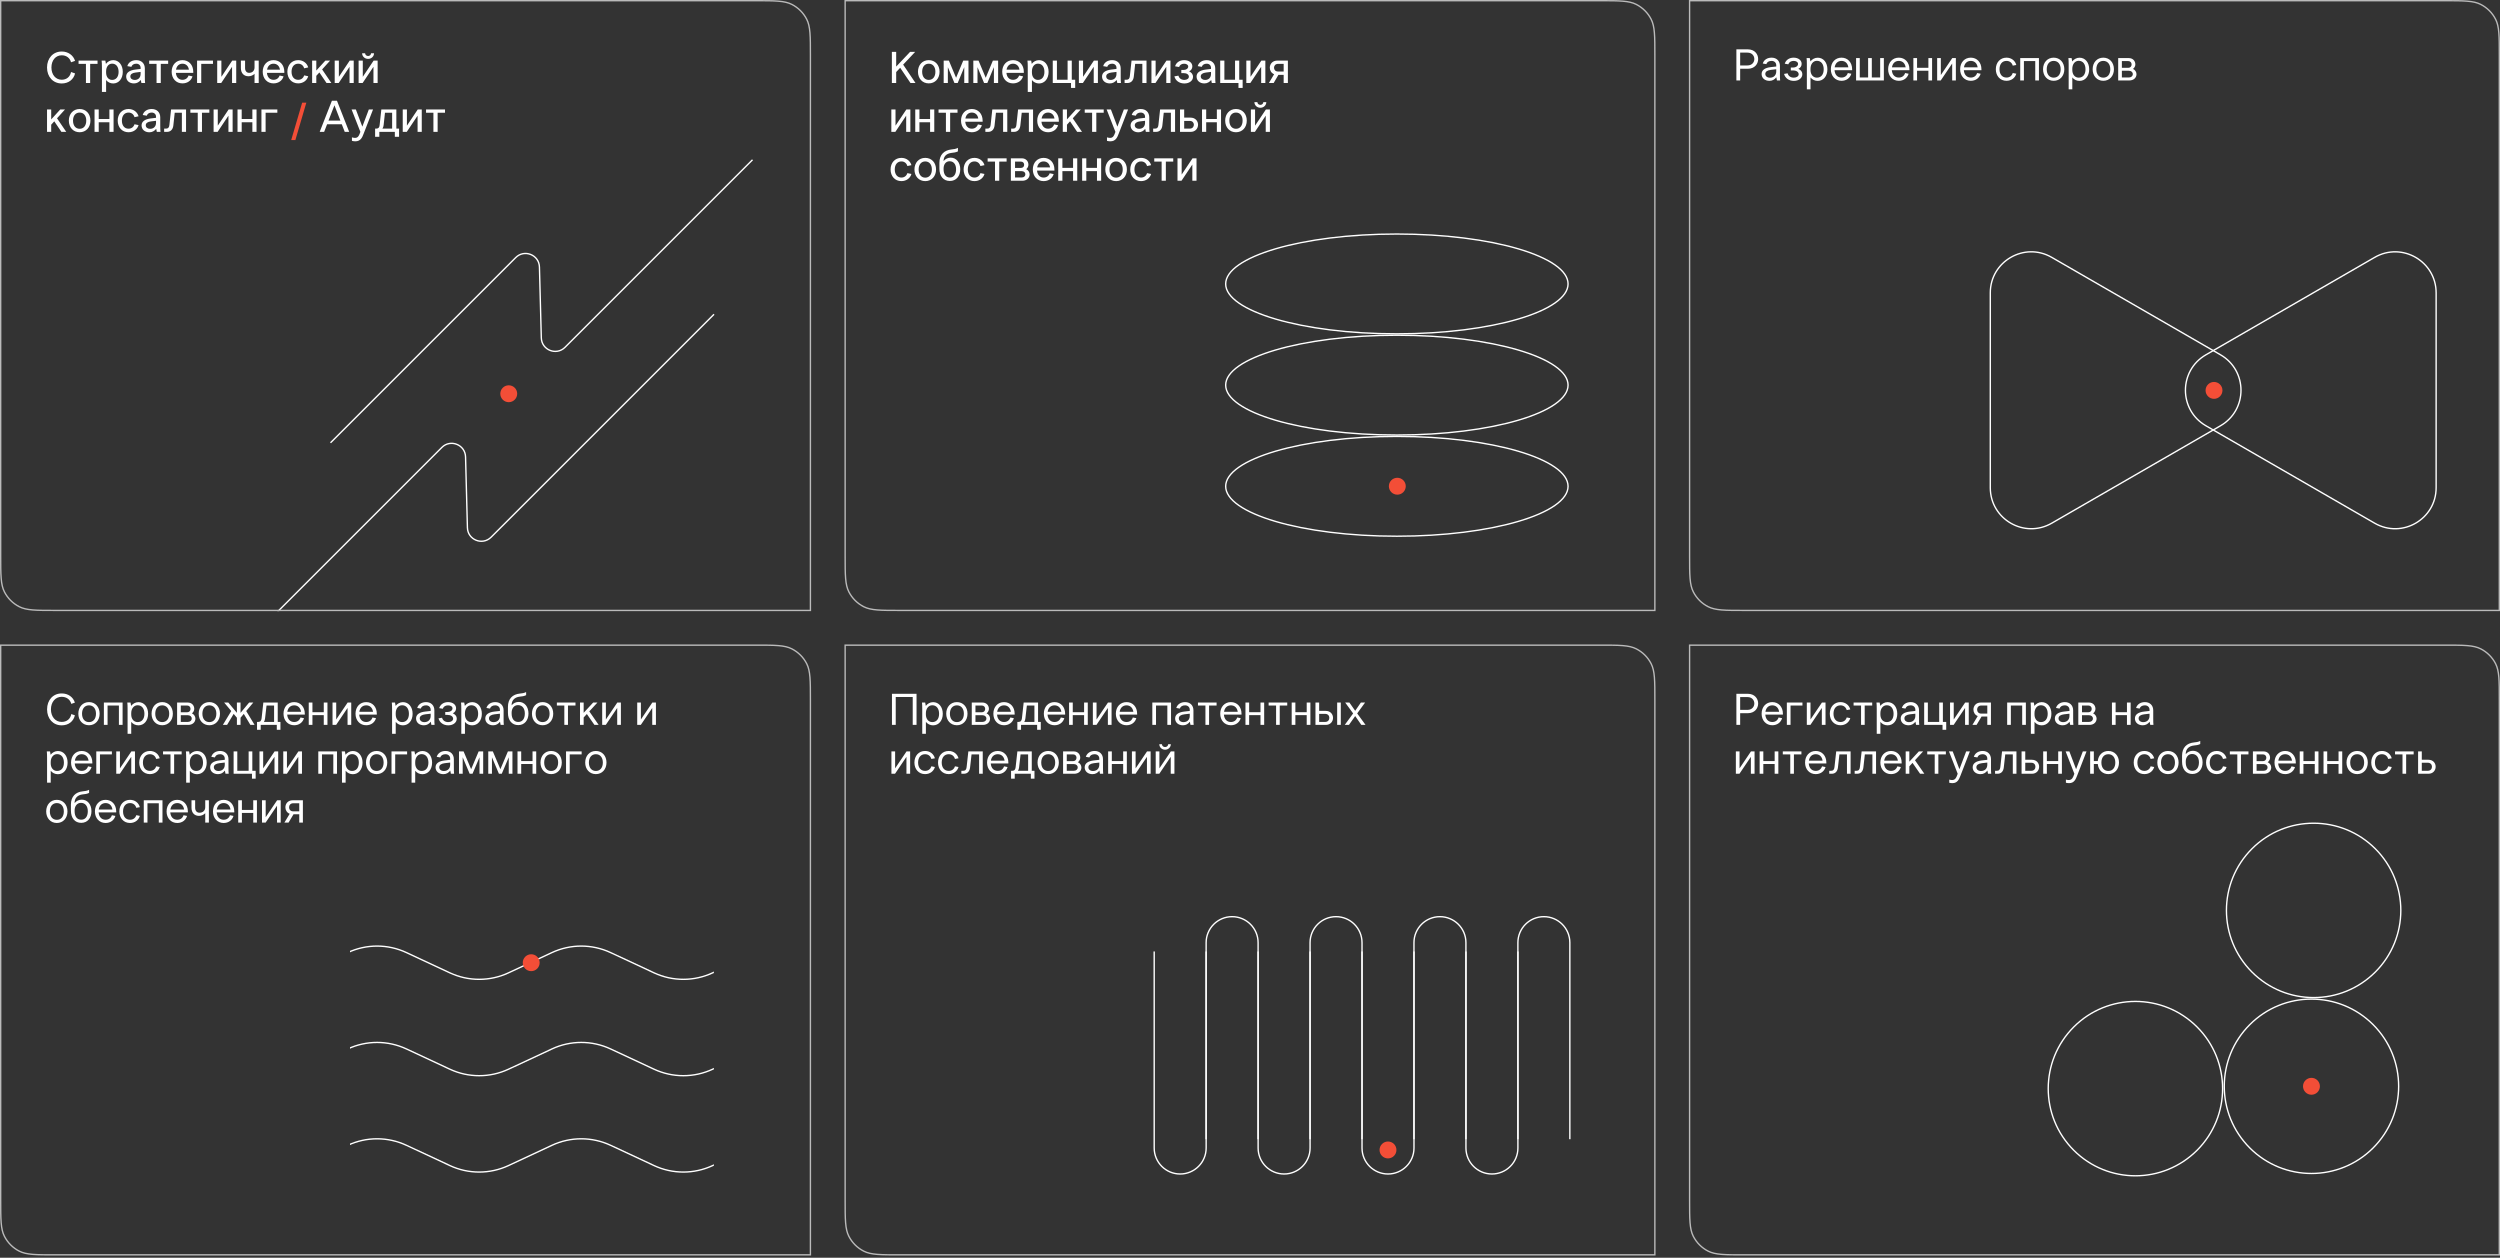 <?xml version="1.0" encoding="UTF-8"?> <svg xmlns="http://www.w3.org/2000/svg" width="972" height="489" viewBox="0 0 972 489" fill="none"><rect x="0" y="0" width="972" height="489" fill="#333333" stroke="none"/><path d="M0.27 250.83H293.76C297.545 250.83 300.367 250.83 302.605 251.013C304.839 251.195 306.467 251.558 307.866 252.272C310.355 253.54 312.379 255.564 313.648 258.053C314.361 259.453 314.724 261.08 314.907 263.315C315.09 265.552 315.09 268.375 315.09 272.16V487.889H21.6C17.815 487.889 14.993 487.889 12.755 487.706C10.521 487.524 8.893 487.161 7.494 486.447C5.004 485.179 2.98 483.155 1.712 480.666C0.999 479.266 0.636 477.639 0.453 475.404C0.27 473.167 0.27 470.344 0.27 466.559V250.83Z" stroke="#BBBBBB" stroke-width="0.54"></path><path d="M18.301 275.809C18.301 272.163 20.651 269.606 23.969 269.606C26.509 269.606 28.427 271.005 29.118 273.183L27.718 273.666C27.269 271.973 25.869 270.919 23.969 270.919C21.532 270.919 19.804 272.941 19.804 275.809C19.804 278.66 21.532 280.682 23.969 280.682C25.99 280.682 27.373 279.524 27.718 277.624L29.118 278.107C28.565 280.492 26.647 282.013 23.969 282.013C20.651 282.013 18.301 279.455 18.301 275.809ZM38.737 277.485C38.737 280.112 37.026 281.978 34.607 281.978C32.17 281.978 30.459 280.112 30.459 277.485C30.459 274.841 32.17 272.975 34.607 272.975C37.026 272.975 38.737 274.841 38.737 277.485ZM31.894 277.485C31.894 279.49 32.948 280.751 34.607 280.751C36.248 280.751 37.32 279.49 37.32 277.485C37.32 275.498 36.248 274.237 34.607 274.237C32.948 274.237 31.894 275.498 31.894 277.485ZM40.389 273.148H47.664V281.84H46.23V274.306H41.824V281.84H40.389V273.148ZM51.021 280.665V285.296H49.604V275.619C49.604 274.479 49.569 273.77 49.5 273.148H50.744C50.848 273.511 50.934 274.047 50.986 274.444C51.643 273.597 52.662 272.992 53.82 272.992C56.049 272.992 57.587 274.859 57.587 277.52C57.587 280.146 56.049 282.013 53.82 282.013C52.714 282.013 51.695 281.529 51.021 280.665ZM51.021 277.261V277.831C51.021 279.386 51.919 280.751 53.509 280.751C55.151 280.751 56.153 279.507 56.153 277.52C56.153 275.498 55.151 274.202 53.509 274.202C51.971 274.202 51.021 275.602 51.021 277.261ZM67.205 277.485C67.205 280.112 65.494 281.978 63.075 281.978C60.638 281.978 58.928 280.112 58.928 277.485C58.928 274.841 60.638 272.975 63.075 272.975C65.494 272.975 67.205 274.841 67.205 277.485ZM60.362 277.485C60.362 279.49 61.416 280.751 63.075 280.751C64.716 280.751 65.788 279.49 65.788 277.485C65.788 275.498 64.716 274.237 63.075 274.237C61.416 274.237 60.362 275.498 60.362 277.485ZM68.857 273.148H73.005C74.473 273.148 75.528 274.168 75.528 275.619C75.528 276.258 75.147 276.984 74.612 277.347C75.424 277.71 75.977 278.557 75.977 279.386C75.977 280.82 74.836 281.84 73.195 281.84H68.857V273.148ZM70.292 278.073V280.682H73.022C73.921 280.682 74.543 280.146 74.543 279.369C74.543 278.608 73.921 278.073 73.022 278.073H70.292ZM70.292 274.306V276.932H72.763C73.54 276.932 74.076 276.397 74.076 275.619C74.076 274.841 73.54 274.306 72.763 274.306H70.292ZM85.531 277.485C85.531 280.112 83.82 281.978 81.401 281.978C78.965 281.978 77.254 280.112 77.254 277.485C77.254 274.841 78.965 272.975 81.401 272.975C83.82 272.975 85.531 274.841 85.531 277.485ZM78.688 277.485C78.688 279.49 79.742 280.751 81.401 280.751C83.043 280.751 84.114 279.49 84.114 277.485C84.114 275.498 83.043 274.237 81.401 274.237C79.742 274.237 78.688 275.498 78.688 277.485ZM92.109 281.84V279.058L90.847 277.554L88.29 281.84H86.648L89.914 276.448L87.149 273.148H88.773L92.109 277.157V273.148H93.525V277.157L96.861 273.148H98.485L95.72 276.448L98.986 281.84H97.344L94.787 277.554L93.525 279.058V281.84H92.109ZM102.384 273.148H107.982V280.682H109.036V283.741H107.619V281.84H101.364V283.741H99.93V280.682H100.414C101.26 280.682 101.606 280.146 101.71 279.265L102.384 273.148ZM103.058 279.317C103.006 279.853 102.85 280.319 102.608 280.682H106.565V274.306H103.628L103.058 279.317ZM110.228 277.485C110.228 274.841 111.938 272.975 114.375 272.975C116.811 272.975 118.505 274.841 118.505 277.485V277.848H111.662C111.8 279.628 112.82 280.717 114.375 280.717C115.584 280.717 116.466 280.077 116.829 278.954L118.194 279.231C117.71 280.889 116.276 281.978 114.375 281.978C111.938 281.978 110.228 280.112 110.228 277.485ZM114.375 274.237C112.941 274.237 111.938 275.187 111.714 276.742H117.036C116.811 275.17 115.809 274.237 114.375 274.237ZM120.039 273.148H121.474V276.915H125.88V273.148H127.314V281.84H125.88V278.056H121.474V281.84H120.039V273.148ZM129.287 273.148H130.721V279.732L135.162 273.148H136.562V281.84H135.127V275.256L130.686 281.84H129.287V273.148ZM138.223 277.485C138.223 274.841 139.934 272.975 142.37 272.975C144.807 272.975 146.5 274.841 146.5 277.485V277.848H139.657C139.796 279.628 140.815 280.717 142.37 280.717C143.58 280.717 144.461 280.077 144.824 278.954L146.189 279.231C145.705 280.889 144.271 281.978 142.37 281.978C139.934 281.978 138.223 280.112 138.223 277.485ZM142.37 274.237C140.936 274.237 139.934 275.187 139.709 276.742H145.032C144.807 275.17 143.805 274.237 142.37 274.237ZM153.857 280.665V285.296H152.44V275.619C152.44 274.479 152.406 273.77 152.336 273.148H153.581C153.684 273.511 153.771 274.047 153.822 274.444C154.479 273.597 155.499 272.992 156.656 272.992C158.886 272.992 160.423 274.859 160.423 277.52C160.423 280.146 158.886 282.013 156.656 282.013C155.55 282.013 154.531 281.529 153.857 280.665ZM153.857 277.261V277.831C153.857 279.386 154.756 280.751 156.345 280.751C157.987 280.751 158.989 279.507 158.989 277.52C158.989 275.498 157.987 274.202 156.345 274.202C154.807 274.202 153.857 275.602 153.857 277.261ZM168.97 281.84H167.725C167.622 281.46 167.535 280.976 167.484 280.596C166.879 281.425 165.997 281.995 164.822 281.995C163.008 281.995 161.764 280.907 161.764 279.334C161.764 277.779 163.077 276.915 165.324 276.656L167.449 276.414V275.947C167.449 274.928 166.706 274.237 165.635 274.237C164.615 274.237 163.855 274.669 163.596 275.498L162.213 275.256C162.628 273.856 163.924 272.975 165.652 272.975C167.587 272.975 168.883 274.254 168.883 276.189V279.369C168.883 280.578 168.9 281.2 168.97 281.84ZM164.995 280.768C166.516 280.768 167.449 279.766 167.449 278.332V277.485L165.341 277.727C164.01 277.9 163.198 278.401 163.198 279.3C163.198 280.164 163.924 280.768 164.995 280.768ZM173.977 277.952H173.113V276.829H173.977C175.031 276.829 175.929 276.276 175.929 275.412C175.929 274.72 175.221 274.237 174.201 274.237C173.182 274.237 172.422 274.738 172.145 275.567L170.763 275.325C171.16 273.943 172.456 272.975 174.201 272.975C176.033 272.975 177.329 273.977 177.329 275.377C177.329 276.362 176.793 276.967 176.05 277.33C176.932 277.744 177.588 278.367 177.588 279.472C177.588 280.82 176.31 282.013 174.305 282.013C172.335 282.013 170.918 280.907 170.486 279.3L171.869 279.058C172.162 280.129 173.044 280.751 174.305 280.751C175.394 280.751 176.171 280.181 176.171 279.455C176.171 278.557 175.307 277.952 173.977 277.952ZM180.773 280.665V285.296H179.356V275.619C179.356 274.479 179.321 273.77 179.252 273.148H180.496C180.6 273.511 180.686 274.047 180.738 274.444C181.395 273.597 182.414 272.992 183.572 272.992C185.801 272.992 187.339 274.859 187.339 277.52C187.339 280.146 185.801 282.013 183.572 282.013C182.466 282.013 181.447 281.529 180.773 280.665ZM180.773 277.261V277.831C180.773 279.386 181.671 280.751 183.261 280.751C184.903 280.751 185.905 279.507 185.905 277.52C185.905 275.498 184.903 274.202 183.261 274.202C181.723 274.202 180.773 275.602 180.773 277.261ZM195.885 281.84H194.641C194.537 281.46 194.451 280.976 194.399 280.596C193.794 281.425 192.913 281.995 191.738 281.995C189.924 281.995 188.679 280.907 188.679 279.334C188.679 277.779 189.993 276.915 192.239 276.656L194.365 276.414V275.947C194.365 274.928 193.622 274.237 192.55 274.237C191.531 274.237 190.77 274.669 190.511 275.498L189.129 275.256C189.543 273.856 190.839 272.975 192.567 272.975C194.503 272.975 195.799 274.254 195.799 276.189V279.369C195.799 280.578 195.816 281.2 195.885 281.84ZM191.911 280.768C193.431 280.768 194.365 279.766 194.365 278.332V277.485L192.256 277.727C190.926 277.9 190.114 278.401 190.114 279.3C190.114 280.164 190.839 280.768 191.911 280.768ZM198.922 277.088V277.399C198.922 279.421 199.838 280.699 201.497 280.699C203.139 280.699 204.055 279.421 204.055 277.399C204.055 275.412 203.035 274.15 201.393 274.15C199.804 274.15 198.922 275.515 198.922 277.088ZM197.488 277.174V274.824C197.488 271.696 199.268 269.934 202.137 269.657C202.949 269.571 203.744 269.502 204.556 269.07V270.28C203.744 270.694 202.949 270.763 202.119 270.85C199.994 271.074 198.922 272.388 198.922 274.098V274.237C199.579 273.39 200.599 272.906 201.722 272.906C203.934 272.906 205.472 274.755 205.472 277.399C205.472 280.043 203.934 281.926 201.497 281.926C199.043 281.926 197.488 280.095 197.488 277.174ZM215.097 277.485C215.097 280.112 213.386 281.978 210.967 281.978C208.531 281.978 206.82 280.112 206.82 277.485C206.82 274.841 208.531 272.975 210.967 272.975C213.386 272.975 215.097 274.841 215.097 277.485ZM208.254 277.485C208.254 279.49 209.308 280.751 210.967 280.751C212.609 280.751 213.68 279.49 213.68 277.485C213.68 275.498 212.609 274.237 210.967 274.237C209.308 274.237 208.254 275.498 208.254 277.485ZM216.508 274.306V273.148H223.748V274.306H220.828V281.84H219.411V274.306H216.508ZM225.509 281.84V273.148H226.926V277.14L230.624 273.148H232.283L229.12 276.587L232.766 281.84H231.108L228.17 277.606L226.926 278.954V281.84H225.509ZM234.131 273.148H235.565V279.732L240.006 273.148H241.406V281.84H239.972V275.256L235.531 281.84H234.131V273.148ZM247.749 273.148H249.183V279.732L253.624 273.148H255.024V281.84H253.59V275.256L249.149 281.84H247.749V273.148ZM19.718 299.665V304.296H18.301V294.619C18.301 293.479 18.266 292.77 18.197 292.148H19.441C19.545 292.511 19.631 293.047 19.683 293.444C20.34 292.597 21.359 291.992 22.517 291.992C24.746 291.992 26.284 293.859 26.284 296.52C26.284 299.146 24.746 301.013 22.517 301.013C21.411 301.013 20.392 300.529 19.718 299.665ZM19.718 296.261V296.831C19.718 298.386 20.616 299.751 22.206 299.751C23.848 299.751 24.85 298.507 24.85 296.52C24.85 294.498 23.848 293.202 22.206 293.202C20.668 293.202 19.718 294.602 19.718 296.261ZM27.625 296.485C27.625 293.841 29.335 291.975 31.772 291.975C34.208 291.975 35.902 293.841 35.902 296.485V296.848H29.059C29.197 298.628 30.216 299.717 31.772 299.717C32.981 299.717 33.863 299.077 34.225 297.954L35.591 298.231C35.107 299.889 33.672 300.978 31.772 300.978C29.335 300.978 27.625 299.112 27.625 296.485ZM31.772 293.237C30.337 293.237 29.335 294.187 29.111 295.742H34.433C34.208 294.17 33.206 293.237 31.772 293.237ZM37.436 292.148H43.502V293.306H38.87V300.84H37.436V292.148ZM45.199 292.148H46.633V298.732L51.074 292.148H52.474V300.84H51.039V294.256L46.598 300.84H45.199V292.148ZM54.135 296.485C54.135 293.841 55.846 291.975 58.282 291.975C60.218 291.975 61.652 293.168 62.101 294.826L60.719 295.086C60.391 293.928 59.492 293.237 58.282 293.237C56.623 293.237 55.569 294.498 55.569 296.485C55.569 298.472 56.623 299.717 58.282 299.717C59.492 299.717 60.373 299.06 60.719 297.937L62.101 298.213C61.652 299.82 60.218 300.978 58.282 300.978C55.846 300.978 54.135 299.112 54.135 296.485ZM63.384 293.306V292.148H70.625V293.306H67.704V300.84H66.287V293.306H63.384ZM73.802 299.665V304.296H72.385V294.619C72.385 293.479 72.351 292.77 72.281 292.148H73.526C73.629 292.511 73.716 293.047 73.767 293.444C74.424 292.597 75.444 291.992 76.601 291.992C78.831 291.992 80.368 293.859 80.368 296.52C80.368 299.146 78.831 301.013 76.601 301.013C75.496 301.013 74.476 300.529 73.802 299.665ZM73.802 296.261V296.831C73.802 298.386 74.701 299.751 76.29 299.751C77.932 299.751 78.934 298.507 78.934 296.52C78.934 294.498 77.932 293.202 76.29 293.202C74.752 293.202 73.802 294.602 73.802 296.261ZM88.915 300.84H87.671C87.567 300.46 87.48 299.976 87.429 299.596C86.824 300.425 85.942 300.995 84.767 300.995C82.953 300.995 81.709 299.907 81.709 298.334C81.709 296.779 83.022 295.915 85.269 295.656L87.394 295.414V294.947C87.394 293.928 86.651 293.237 85.58 293.237C84.56 293.237 83.8 293.669 83.541 294.498L82.158 294.256C82.573 292.856 83.869 291.975 85.597 291.975C87.532 291.975 88.828 293.254 88.828 295.189V298.369C88.828 299.578 88.846 300.2 88.915 300.84ZM84.94 299.768C86.461 299.768 87.394 298.766 87.394 297.332V296.485L85.286 296.727C83.955 296.9 83.143 297.401 83.143 298.3C83.143 299.164 83.869 299.768 84.94 299.768ZM98.103 292.148V299.682H99.4V302.741H97.965V300.84H90.829V292.148H92.263V299.682H96.669V292.148H98.103ZM100.886 292.148H102.32V298.732L106.761 292.148H108.161V300.84H106.727V294.256L102.286 300.84H100.886V292.148ZM110.134 292.148H111.568V298.732L116.009 292.148H117.409V300.84H115.974V294.256L111.533 300.84H110.134V292.148ZM123.752 292.148H131.027V300.84H129.592V293.306H125.186V300.84H123.752V292.148ZM134.383 299.665V304.296H132.966V294.619C132.966 293.479 132.932 292.77 132.863 292.148H134.107C134.21 292.511 134.297 293.047 134.349 293.444C135.005 292.597 136.025 291.992 137.183 291.992C139.412 291.992 140.95 293.859 140.95 296.52C140.95 299.146 139.412 301.013 137.183 301.013C136.077 301.013 135.057 300.529 134.383 299.665ZM134.383 296.261V296.831C134.383 298.386 135.282 299.751 136.872 299.751C138.513 299.751 139.515 298.507 139.515 296.52C139.515 294.498 138.513 293.202 136.872 293.202C135.334 293.202 134.383 294.602 134.383 296.261ZM150.567 296.485C150.567 299.112 148.857 300.978 146.437 300.978C144.001 300.978 142.29 299.112 142.29 296.485C142.29 293.841 144.001 291.975 146.437 291.975C148.857 291.975 150.567 293.841 150.567 296.485ZM143.724 296.485C143.724 298.49 144.778 299.751 146.437 299.751C148.079 299.751 149.15 298.49 149.15 296.485C149.15 294.498 148.079 293.237 146.437 293.237C144.778 293.237 143.724 294.498 143.724 296.485ZM152.22 292.148H158.285V293.306H153.654V300.84H152.22V292.148ZM161.434 299.665V304.296H160.017V294.619C160.017 293.479 159.982 292.77 159.913 292.148H161.157C161.261 292.511 161.348 293.047 161.399 293.444C162.056 292.597 163.075 291.992 164.233 291.992C166.462 291.992 168 293.859 168 296.52C168 299.146 166.462 301.013 164.233 301.013C163.127 301.013 162.108 300.529 161.434 299.665ZM161.434 296.261V296.831C161.434 298.386 162.332 299.751 163.922 299.751C165.564 299.751 166.566 298.507 166.566 296.52C166.566 294.498 165.564 293.202 163.922 293.202C162.384 293.202 161.434 294.602 161.434 296.261ZM176.546 300.84H175.302C175.199 300.46 175.112 299.976 175.06 299.596C174.456 300.425 173.574 300.995 172.399 300.995C170.585 300.995 169.341 299.907 169.341 298.334C169.341 296.779 170.654 295.915 172.9 295.656L175.026 295.414V294.947C175.026 293.928 174.283 293.237 173.211 293.237C172.192 293.237 171.432 293.669 171.172 294.498L169.79 294.256C170.205 292.856 171.501 291.975 173.229 291.975C175.164 291.975 176.46 293.254 176.46 295.189V298.369C176.46 299.578 176.477 300.2 176.546 300.84ZM172.572 299.768C174.093 299.768 175.026 298.766 175.026 297.332V296.485L172.918 296.727C171.587 296.9 170.775 297.401 170.775 298.3C170.775 299.164 171.501 299.768 172.572 299.768ZM183.714 300.84H182.608L179.895 294.429V300.84H178.46V292.148H180.24L183.178 299.06L186.098 292.148H187.861V300.84H186.427V294.429L183.714 300.84ZM195.087 300.84H193.981L191.268 294.429V300.84H189.834V292.148H191.614L194.552 299.06L197.472 292.148H199.235V300.84H197.8V294.429L195.087 300.84ZM201.208 292.148H202.642V295.915H207.049V292.148H208.483V300.84H207.049V297.056H202.642V300.84H201.208V292.148ZM218.422 296.485C218.422 299.112 216.711 300.978 214.292 300.978C211.855 300.978 210.144 299.112 210.144 296.485C210.144 293.841 211.855 291.975 214.292 291.975C216.711 291.975 218.422 293.841 218.422 296.485ZM211.579 296.485C211.579 298.49 212.633 299.751 214.292 299.751C215.933 299.751 217.005 298.49 217.005 296.485C217.005 294.498 215.933 293.237 214.292 293.237C212.633 293.237 211.579 294.498 211.579 296.485ZM220.074 292.148H226.14V293.306H221.508V300.84H220.074V292.148ZM235.803 296.485C235.803 299.112 234.092 300.978 231.673 300.978C229.236 300.978 227.526 299.112 227.526 296.485C227.526 293.841 229.236 291.975 231.673 291.975C234.092 291.975 235.803 293.841 235.803 296.485ZM228.96 296.485C228.96 298.49 230.014 299.751 231.673 299.751C233.314 299.751 234.386 298.49 234.386 296.485C234.386 294.498 233.314 293.237 231.673 293.237C230.014 293.237 228.96 294.498 228.96 296.485ZM26.232 315.485C26.232 318.112 24.522 319.978 22.102 319.978C19.666 319.978 17.955 318.112 17.955 315.485C17.955 312.841 19.666 310.975 22.102 310.975C24.522 310.975 26.232 312.841 26.232 315.485ZM19.389 315.485C19.389 317.49 20.444 318.751 22.102 318.751C23.744 318.751 24.815 317.49 24.815 315.485C24.815 313.498 23.744 312.237 22.102 312.237C20.444 312.237 19.389 313.498 19.389 315.485ZM29.008 315.088V315.399C29.008 317.421 29.924 318.699 31.583 318.699C33.224 318.699 34.14 317.421 34.14 315.399C34.14 313.412 33.121 312.15 31.479 312.15C29.889 312.15 29.008 313.515 29.008 315.088ZM27.574 315.174V312.824C27.574 309.696 29.354 307.934 32.222 307.657C33.034 307.571 33.829 307.502 34.641 307.07V308.28C33.829 308.694 33.034 308.763 32.205 308.85C30.079 309.074 29.008 310.388 29.008 312.098V312.237C29.665 311.39 30.684 310.906 31.808 310.906C34.019 310.906 35.557 312.755 35.557 315.399C35.557 318.043 34.019 319.926 31.583 319.926C29.129 319.926 27.574 318.095 27.574 315.174ZM36.906 315.485C36.906 312.841 38.617 310.975 41.053 310.975C43.489 310.975 45.183 312.841 45.183 315.485V315.848H38.34C38.478 317.628 39.498 318.717 41.053 318.717C42.263 318.717 43.144 318.077 43.507 316.954L44.872 317.231C44.388 318.889 42.954 319.978 41.053 319.978C38.617 319.978 36.906 318.112 36.906 315.485ZM41.053 312.237C39.619 312.237 38.617 313.187 38.392 314.742H43.714C43.489 313.17 42.487 312.237 41.053 312.237ZM46.406 315.485C46.406 312.841 48.117 310.975 50.554 310.975C52.489 310.975 53.923 312.168 54.373 313.826L52.99 314.086C52.662 312.928 51.763 312.237 50.554 312.237C48.895 312.237 47.841 313.498 47.841 315.485C47.841 317.472 48.895 318.717 50.554 318.717C51.763 318.717 52.645 318.06 52.99 316.937L54.373 317.213C53.923 318.82 52.489 319.978 50.554 319.978C48.117 319.978 46.406 318.112 46.406 315.485ZM55.897 311.148H63.172V319.84H61.738V312.306H57.332V319.84H55.897V311.148ZM64.766 315.485C64.766 312.841 66.477 310.975 68.914 310.975C71.35 310.975 73.043 312.841 73.043 315.485V315.848H66.201C66.339 317.628 67.358 318.717 68.914 318.717C70.123 318.717 71.004 318.077 71.367 316.954L72.733 317.231C72.249 318.889 70.814 319.978 68.914 319.978C66.477 319.978 64.766 318.112 64.766 315.485ZM68.914 312.237C67.479 312.237 66.477 313.187 66.252 314.742H71.575C71.35 313.17 70.348 312.237 68.914 312.237ZM81.214 311.148V319.84H79.797V316.176C79.209 316.816 78.276 317.213 77.377 317.213C75.58 317.213 74.457 315.986 74.457 314.051V311.148H75.874V314.034C75.874 315.243 76.531 315.986 77.567 315.986C78.881 315.986 79.797 315.122 79.797 313.861V311.148H81.214ZM82.806 315.485C82.806 312.841 84.516 310.975 86.953 310.975C89.389 310.975 91.083 312.841 91.083 315.485V315.848H84.24C84.378 317.628 85.398 318.717 86.953 318.717C88.163 318.717 89.044 318.077 89.407 316.954L90.772 317.231C90.288 318.889 88.854 319.978 86.953 319.978C84.516 319.978 82.806 318.112 82.806 315.485ZM86.953 312.237C85.519 312.237 84.516 313.187 84.292 314.742H89.614C89.389 313.17 88.387 312.237 86.953 312.237ZM92.617 311.148H94.052V314.915H98.458V311.148H99.892V319.84H98.458V316.056H94.052V319.84H92.617V311.148ZM101.865 311.148H103.299V317.732L107.74 311.148H109.14V319.84H107.706V313.256L103.265 319.84H101.865V311.148ZM117.765 319.84H116.348V316.591H114.119L112.184 319.84H110.559L112.633 316.401C111.51 315.969 110.957 314.932 110.957 313.878C110.957 312.513 111.907 311.148 113.791 311.148H117.765V319.84ZM116.348 315.451V312.306H113.981C112.927 312.306 112.391 313.101 112.391 313.878C112.391 314.673 112.91 315.451 113.981 315.451H116.348Z" fill="white"></path><g clip-path="url(#clip0_3449_1327)"><path d="M27.547 458.491L55.821 445.299C63.057 441.923 71.417 441.923 78.653 445.299L95.51 453.165C102.747 456.541 111.107 456.541 118.343 453.165L135.201 445.299C142.437 441.923 150.797 441.923 158.033 445.299L174.89 453.165C182.127 456.541 190.487 456.541 197.723 453.165L214.58 445.299C221.817 441.923 230.177 441.923 237.413 445.299L254.27 453.165C261.507 456.541 269.867 456.541 277.103 453.165L293.96 445.299C301.197 441.923 309.557 441.923 316.793 445.299L345.067 458.491" stroke="white" stroke-width="0.54"></path><path d="M27.547 421.026L55.821 407.834C63.057 404.457 71.417 404.457 78.653 407.834L95.51 415.699C102.747 419.075 111.107 419.075 118.343 415.699L135.201 407.834C142.437 404.457 150.797 404.457 158.033 407.834L174.89 415.699C182.127 419.075 190.487 419.075 197.723 415.699L214.58 407.834C221.817 404.457 230.177 404.457 237.413 407.834L254.27 415.699C261.507 419.075 269.867 419.075 277.103 415.699L293.96 407.834C301.197 404.457 309.557 404.457 316.793 407.834L345.067 421.026" stroke="white" stroke-width="0.54"></path><path d="M27.547 383.56L55.821 370.368C63.057 366.991 71.417 366.991 78.653 370.368L95.51 378.233C102.747 381.61 111.107 381.61 118.343 378.233L135.201 370.368C142.437 366.991 150.797 366.991 158.033 370.368L174.89 378.233C182.127 381.61 190.487 381.61 197.723 378.233L214.58 370.368C221.817 366.991 230.177 366.991 237.413 370.368L254.27 378.233C261.507 381.61 269.867 381.61 277.103 378.233L293.96 370.368C301.197 366.991 309.557 366.991 316.793 370.368L345.067 383.56" stroke="white" stroke-width="0.54"></path><circle cx="206.534" cy="374.3" r="3.284" fill="#F34E37"></circle></g><path d="M328.59 0.27H622.08C625.865 0.27 628.687 0.27 630.925 0.453C633.159 0.636 634.787 0.999 636.186 1.712C638.676 2.98 640.7 5.004 641.968 7.494C642.681 8.893 643.045 10.521 643.227 12.755C643.41 14.993 643.41 17.815 643.41 21.6V237.33H349.92C346.136 237.33 343.313 237.33 341.076 237.147C338.841 236.964 337.214 236.601 335.814 235.888C333.325 234.619 331.301 232.596 330.032 230.106C329.319 228.707 328.956 227.079 328.773 224.845C328.591 222.607 328.59 219.785 328.59 216V0.27Z" stroke="#BBBBBB" stroke-width="0.54"></path><path d="M346.759 32.28V20.167H348.435V25.887L353.844 20.167H355.814L351.148 25.126L355.952 32.28H354L349.991 26.353L348.435 28.012V32.28H346.759ZM365.304 27.891C365.304 30.552 363.576 32.419 361.105 32.419C358.634 32.419 356.906 30.552 356.906 27.891C356.906 25.247 358.634 23.381 361.105 23.381C363.576 23.381 365.304 25.247 365.304 27.891ZM358.531 27.891C358.531 29.844 359.55 31.071 361.105 31.071C362.678 31.071 363.68 29.844 363.68 27.891C363.68 25.973 362.678 24.764 361.105 24.764C359.55 24.764 358.531 25.973 358.531 27.891ZM372.346 32.28H371.085L368.528 26.111V32.28H366.903V23.554H368.925L371.724 30.241L374.506 23.554H376.545V32.28H374.904V26.111L372.346 32.28ZM383.872 32.28H382.611L380.053 26.111V32.28H378.429V23.554H380.451L383.25 30.241L386.032 23.554H388.071V32.28H386.429V26.111L383.872 32.28ZM389.661 27.891C389.661 25.247 391.389 23.381 393.86 23.381C396.331 23.381 398.059 25.247 398.059 27.891V28.323H391.302C391.441 29.999 392.425 31.036 393.86 31.036C395 31.036 395.864 30.414 396.227 29.36L397.765 29.688C397.281 31.33 395.812 32.419 393.86 32.419C391.389 32.419 389.661 30.552 389.661 27.891ZM393.86 24.764C392.529 24.764 391.596 25.645 391.354 27.096H396.365C396.158 25.645 395.19 24.764 393.86 24.764ZM401.216 31.122V35.736H399.591V26.059C399.591 24.954 399.557 24.159 399.47 23.554H400.922C400.991 23.882 401.095 24.418 401.146 24.833C401.751 24.003 402.788 23.381 403.963 23.381C406.158 23.381 407.696 25.265 407.696 27.943C407.696 30.587 406.158 32.453 403.963 32.453C402.874 32.453 401.838 31.952 401.216 31.122ZM401.216 27.684V28.237C401.216 29.792 402.062 31.071 403.548 31.071C405.104 31.071 406.071 29.861 406.071 27.943C406.071 25.973 405.104 24.746 403.548 24.746C402.114 24.746 401.216 26.059 401.216 27.684ZM416.706 23.554V31.002H418.036V34.181H416.412V32.28H409.31V23.554H410.934V31.002H415.082V23.554H416.706ZM419.469 23.554H421.093V29.861L425.309 23.554H426.865V32.28H425.24V25.973L421.024 32.28H419.469V23.554ZM435.834 32.28H434.4C434.314 31.952 434.193 31.416 434.158 31.088C433.536 31.883 432.638 32.436 431.514 32.436C429.7 32.436 428.473 31.347 428.473 29.74C428.473 28.22 429.821 27.304 432.085 27.044L434.089 26.802V26.37C434.089 25.42 433.398 24.764 432.413 24.764C431.463 24.764 430.737 25.195 430.495 25.99L428.922 25.714C429.303 24.297 430.633 23.381 432.413 23.381C434.4 23.381 435.731 24.66 435.731 26.63V29.775C435.731 31.002 435.748 31.624 435.834 32.28ZM431.774 31.088C433.208 31.088 434.089 30.138 434.089 28.738V27.96L432.119 28.202C430.875 28.34 430.097 28.859 430.097 29.706C430.097 30.518 430.789 31.088 431.774 31.088ZM439.941 23.554H445.764V32.28H444.14V24.833H441.358L440.822 29.775C440.667 31.261 439.82 32.28 438.299 32.28H437.245V31.002H438.006C438.835 31.002 439.181 30.518 439.284 29.619L439.941 23.554ZM447.684 23.554H449.308V29.861L453.524 23.554H455.08V32.28H453.455V25.973L449.239 32.28H447.684V23.554ZM460.179 28.427H459.297V27.2H460.196C461.164 27.2 461.976 26.664 461.976 25.869C461.976 25.23 461.319 24.764 460.386 24.764C459.418 24.764 458.693 25.265 458.433 26.059L456.878 25.783C457.241 24.383 458.589 23.381 460.386 23.381C462.27 23.381 463.583 24.383 463.583 25.8C463.583 26.733 463.064 27.373 462.339 27.753C463.22 28.168 463.842 28.842 463.842 29.878C463.842 31.278 462.529 32.453 460.49 32.453C458.468 32.453 456.999 31.313 456.602 29.688L458.174 29.412C458.451 30.449 459.297 31.071 460.49 31.071C461.527 31.071 462.235 30.518 462.235 29.826C462.235 28.997 461.423 28.427 460.179 28.427ZM472.588 32.28H471.154C471.068 31.952 470.947 31.416 470.912 31.088C470.29 31.883 469.391 32.436 468.268 32.436C466.454 32.436 465.227 31.347 465.227 29.74C465.227 28.22 466.575 27.304 468.838 27.044L470.843 26.802V26.37C470.843 25.42 470.152 24.764 469.167 24.764C468.216 24.764 467.491 25.195 467.249 25.99L465.676 25.714C466.056 24.297 467.387 23.381 469.167 23.381C471.154 23.381 472.484 24.66 472.484 26.63V29.775C472.484 31.002 472.502 31.624 472.588 32.28ZM468.527 31.088C469.962 31.088 470.843 30.138 470.843 28.738V27.96L468.873 28.202C467.629 28.34 466.851 28.859 466.851 29.706C466.851 30.518 467.542 31.088 468.527 31.088ZM481.81 23.554V31.002H483.14V34.181H481.516V32.28H474.414V23.554H476.038V31.002H480.185V23.554H481.81ZM484.573 23.554H486.197V29.861L490.413 23.554H491.968V32.28H490.344V25.973L486.128 32.28H484.573V23.554ZM500.731 32.28H499.089V29.101H497.05L495.201 32.28H493.335L495.374 28.859C494.268 28.41 493.698 27.373 493.698 26.336C493.698 24.936 494.683 23.554 496.635 23.554H500.731V32.28ZM499.089 27.805V24.833H496.895C495.858 24.833 495.339 25.576 495.339 26.336C495.339 27.079 495.841 27.805 496.895 27.805H499.089ZM346.552 42.554H348.176V48.861L352.393 42.554H353.948V51.28H352.323V44.973L348.107 51.28H346.552V42.554ZM355.85 42.554H357.474V46.269H361.622V42.554H363.246V51.28H361.622V47.548H357.474V51.28H355.85V42.554ZM364.906 43.833V42.554H372.285V43.833H369.416V51.28H367.775V43.833H364.906ZM373.646 46.891C373.646 44.247 375.374 42.381 377.845 42.381C380.316 42.381 382.044 44.247 382.044 46.891V47.323H375.288C375.426 48.999 376.411 50.036 377.845 50.036C378.986 50.036 379.85 49.414 380.213 48.36L381.751 48.688C381.267 50.33 379.798 51.419 377.845 51.419C375.374 51.419 373.646 49.552 373.646 46.891ZM377.845 43.764C376.515 43.764 375.582 44.645 375.34 46.096H380.351C380.144 44.645 379.176 43.764 377.845 43.764ZM385.806 42.554H391.629V51.28H390.005V43.833H387.223L386.687 48.775C386.532 50.261 385.685 51.28 384.164 51.28H383.11V50.002H383.871C384.7 50.002 385.046 49.518 385.149 48.619L385.806 42.554ZM395.83 42.554H401.653V51.28H400.029V43.833H397.247L396.711 48.775C396.556 50.261 395.709 51.28 394.188 51.28H393.134V50.002H393.894C394.724 50.002 395.069 49.518 395.173 48.619L395.83 42.554ZM403.279 46.891C403.279 44.247 405.007 42.381 407.478 42.381C409.949 42.381 411.677 44.247 411.677 46.891V47.323H404.92C405.059 48.999 406.044 50.036 407.478 50.036C408.618 50.036 409.482 49.414 409.845 48.36L411.383 48.688C410.899 50.33 409.43 51.419 407.478 51.419C405.007 51.419 403.279 49.552 403.279 46.891ZM407.478 43.764C406.147 43.764 405.214 44.645 404.972 46.096H409.983C409.776 44.645 408.808 43.764 407.478 43.764ZM413.209 51.28V42.554H414.834V46.425L418.359 42.554H420.208L417.097 45.993L420.692 51.28H418.808L416.026 47.168L414.834 48.481V51.28H413.209ZM421.741 43.833V42.554H429.12V43.833H426.251V51.28H424.61V43.833H421.741ZM433.471 51.816L433.678 51.28L430.257 42.554H431.916L434.438 49.241L436.961 42.554H438.603L434.922 52.041C434.404 53.423 433.764 54.944 431.725 54.944C431.311 54.944 430.827 54.892 430.395 54.771V53.406C430.982 53.578 431.328 53.613 431.622 53.613C432.762 53.613 433.16 52.68 433.471 51.816ZM446.938 51.28H445.504C445.418 50.952 445.297 50.416 445.262 50.088C444.64 50.883 443.741 51.436 442.618 51.436C440.804 51.436 439.577 50.347 439.577 48.74C439.577 47.219 440.925 46.304 443.188 46.044L445.193 45.803V45.37C445.193 44.42 444.502 43.764 443.517 43.764C442.566 43.764 441.841 44.196 441.599 44.99L440.026 44.714C440.406 43.297 441.737 42.381 443.517 42.381C445.504 42.381 446.835 43.66 446.835 45.63V48.775C446.835 50.002 446.852 50.624 446.938 51.28ZM442.877 50.088C444.312 50.088 445.193 49.138 445.193 47.738V46.96L443.223 47.202C441.979 47.34 441.201 47.859 441.201 48.706C441.201 49.518 441.892 50.088 442.877 50.088ZM451.045 42.554H456.868V51.28H455.244V43.833H452.462L451.926 48.775C451.771 50.261 450.924 51.28 449.403 51.28H448.349V50.002H449.109C449.939 50.002 450.284 49.518 450.388 48.619L451.045 42.554ZM458.788 42.554H460.412V45.733H462.866C464.818 45.733 465.803 47.116 465.803 48.498C465.803 49.898 464.818 51.28 462.866 51.28H458.788V42.554ZM460.412 47.012V50.002H462.624C463.643 50.002 464.179 49.241 464.179 48.498C464.179 47.755 463.66 47.012 462.624 47.012H460.412ZM467.343 42.554H468.967V46.269H473.115V42.554H474.739V51.28H473.115V47.548H468.967V51.28H467.343V42.554ZM484.746 46.891C484.746 49.552 483.018 51.419 480.547 51.419C478.076 51.419 476.348 49.552 476.348 46.891C476.348 44.247 478.076 42.381 480.547 42.381C483.018 42.381 484.746 44.247 484.746 46.891ZM477.972 46.891C477.972 48.844 478.991 50.071 480.547 50.071C482.119 50.071 483.121 48.844 483.121 46.891C483.121 44.973 482.119 43.764 480.547 43.764C478.991 43.764 477.972 44.973 477.972 46.891ZM486.344 42.554H487.969V48.861L492.185 42.554H493.74V51.28H492.116V44.973L487.9 51.28H486.344V42.554ZM490.042 41.897C488.712 41.897 487.71 40.912 487.71 39.703H488.867C488.885 40.29 489.368 40.774 490.042 40.774C490.682 40.774 491.166 40.29 491.183 39.703H492.341C492.341 40.912 491.338 41.897 490.042 41.897ZM346.258 65.891C346.258 63.247 347.986 61.381 350.457 61.381C352.479 61.381 353.931 62.642 354.363 64.215L352.79 64.561C352.462 63.437 351.615 62.764 350.457 62.764C348.902 62.764 347.883 63.973 347.883 65.891C347.883 67.826 348.902 69.036 350.457 69.036C351.598 69.036 352.444 68.397 352.79 67.308L354.363 67.636C353.948 69.192 352.479 70.418 350.457 70.418C347.986 70.418 346.258 68.552 346.258 65.891ZM363.938 65.891C363.938 68.552 362.21 70.418 359.738 70.418C357.267 70.418 355.539 68.552 355.539 65.891C355.539 63.247 357.267 61.381 359.738 61.381C362.21 61.381 363.938 63.247 363.938 65.891ZM357.164 65.891C357.164 67.844 358.183 69.071 359.738 69.071C361.311 69.071 362.313 67.844 362.313 65.891C362.313 63.973 361.311 62.764 359.738 62.764C358.183 62.764 357.164 63.973 357.164 65.891ZM366.867 65.511V65.822C366.867 67.775 367.748 69.019 369.303 69.019C370.841 69.019 371.723 67.775 371.723 65.822C371.723 63.904 370.772 62.694 369.2 62.694C367.714 62.694 366.867 63.956 366.867 65.511ZM365.243 65.58V63.316C365.243 60.12 367.092 58.392 369.977 58.098C370.807 58.011 371.619 57.925 372.448 57.493V58.858C371.619 59.273 370.789 59.342 369.943 59.446C367.904 59.688 366.867 60.88 366.867 62.487V62.625C367.506 61.796 368.526 61.295 369.614 61.295C371.809 61.295 373.347 63.161 373.347 65.822C373.347 68.483 371.774 70.367 369.303 70.367C366.832 70.367 365.243 68.518 365.243 65.58ZM374.659 65.891C374.659 63.247 376.387 61.381 378.858 61.381C380.88 61.381 382.331 62.642 382.763 64.215L381.191 64.561C380.862 63.437 380.016 62.764 378.858 62.764C377.303 62.764 376.283 63.973 376.283 65.891C376.283 67.826 377.303 69.036 378.858 69.036C379.998 69.036 380.845 68.397 381.191 67.308L382.763 67.636C382.348 69.192 380.88 70.418 378.858 70.418C376.387 70.418 374.659 68.552 374.659 65.891ZM383.992 62.833V61.554H391.37V62.833H388.502V70.28H386.86V62.833H383.992ZM393.026 61.554H397.277C398.797 61.554 399.851 62.591 399.851 64.059C399.851 64.682 399.506 65.39 399.005 65.77C399.765 66.15 400.318 66.98 400.318 67.775C400.318 69.243 399.143 70.28 397.484 70.28H393.026V61.554ZM394.65 66.548V69.002H397.259C398.089 69.002 398.659 68.5 398.659 67.757C398.659 67.049 398.089 66.548 397.259 66.548H394.65ZM394.65 62.833V65.286H396.966C397.691 65.286 398.192 64.785 398.192 64.077C398.192 63.334 397.691 62.833 396.966 62.833H394.65ZM401.558 65.891C401.558 63.247 403.286 61.381 405.757 61.381C408.228 61.381 409.956 63.247 409.956 65.891V66.323H403.199C403.337 67.999 404.322 69.036 405.757 69.036C406.897 69.036 407.761 68.414 408.124 67.36L409.662 67.688C409.178 69.33 407.709 70.418 405.757 70.418C403.286 70.418 401.558 68.552 401.558 65.891ZM405.757 62.764C404.426 62.764 403.493 63.645 403.251 65.096H408.262C408.055 63.645 407.087 62.764 405.757 62.764ZM411.436 61.554H413.061V65.269H417.208V61.554H418.832V70.28H417.208V66.548H413.061V70.28H411.436V61.554ZM420.734 61.554H422.359V65.269H426.506V61.554H428.13V70.28H426.506V66.548H422.359V70.28H420.734V61.554ZM438.137 65.891C438.137 68.552 436.409 70.418 433.938 70.418C431.467 70.418 429.739 68.552 429.739 65.891C429.739 63.247 431.467 61.381 433.938 61.381C436.409 61.381 438.137 63.247 438.137 65.891ZM431.363 65.891C431.363 67.844 432.383 69.071 433.938 69.071C435.51 69.071 436.513 67.844 436.513 65.891C436.513 63.973 435.51 62.764 433.938 62.764C432.383 62.764 431.363 63.973 431.363 65.891ZM439.442 65.891C439.442 63.247 441.17 61.381 443.641 61.381C445.663 61.381 447.114 62.642 447.546 64.215L445.974 64.561C445.645 63.437 444.799 62.764 443.641 62.764C442.086 62.764 441.066 63.973 441.066 65.891C441.066 67.826 442.086 69.036 443.641 69.036C444.781 69.036 445.628 68.397 445.974 67.308L447.546 67.636C447.131 69.192 445.663 70.418 443.641 70.418C441.17 70.418 439.442 68.552 439.442 65.891ZM448.775 62.833V61.554H456.154V62.833H453.285V70.28H451.643V62.833H448.775ZM457.809 61.554H459.433V67.861L463.649 61.554H465.205V70.28H463.58V63.973L459.364 70.28H457.809V61.554Z" fill="white"></path><circle cx="543.276" cy="189.044" r="3.284" fill="#F34E37"></circle><path d="M609.663 189.079C609.663 191.662 607.883 194.179 604.527 196.515C601.179 198.845 596.316 200.954 590.283 202.73C578.22 206.281 561.54 208.481 543.103 208.481C524.667 208.481 507.986 206.281 495.924 202.73C489.891 200.954 485.028 198.845 481.679 196.515C478.323 194.179 476.543 191.662 476.543 189.079C476.543 186.496 478.323 183.979 481.679 181.644C485.028 179.313 489.891 177.204 495.924 175.428C507.986 171.877 524.667 169.677 543.103 169.677C561.54 169.677 578.22 171.877 590.283 175.428C596.316 177.204 601.179 179.313 604.527 181.644C607.883 183.979 609.663 186.496 609.663 189.079Z" stroke="white" stroke-width="0.54"></path><path d="M609.663 149.734C609.663 152.317 607.883 154.834 604.527 157.17C601.179 159.5 596.316 161.61 590.283 163.386C578.22 166.936 561.54 169.136 543.103 169.136C524.667 169.136 507.986 166.936 495.924 163.386C489.891 161.61 485.028 159.5 481.679 157.17C478.323 154.834 476.543 152.317 476.543 149.734C476.543 147.152 478.323 144.635 481.679 142.299C485.028 139.969 489.891 137.859 495.924 136.083C507.986 132.532 524.667 130.332 543.103 130.332C561.54 130.332 578.22 132.532 590.283 136.083C596.316 137.859 601.179 139.969 604.527 142.299C607.883 144.635 609.663 147.152 609.663 149.734Z" stroke="white" stroke-width="0.54"></path><path d="M609.663 110.392C609.663 112.974 607.883 115.491 604.527 117.827C601.179 120.157 596.316 122.267 590.283 124.043C578.22 127.594 561.54 129.794 543.103 129.794C524.667 129.794 507.986 127.594 495.924 124.043C489.891 122.267 485.028 120.157 481.679 117.827C478.323 115.491 476.543 112.974 476.543 110.392C476.543 107.809 478.323 105.292 481.679 102.956C485.028 100.626 489.891 98.516 495.924 96.74C507.986 93.19 524.667 90.99 543.103 90.99C561.54 90.99 578.22 93.19 590.283 96.74C596.316 98.516 601.179 100.626 604.527 102.956C607.883 105.292 609.663 107.809 609.663 110.392Z" stroke="white" stroke-width="0.54"></path><path d="M328.59 250.83H622.08C625.865 250.83 628.687 250.83 630.925 251.013C633.159 251.195 634.787 251.558 636.186 252.272C638.676 253.54 640.7 255.564 641.968 258.053C642.681 259.453 643.045 261.08 643.227 263.315C643.41 265.552 643.41 268.375 643.41 272.16V487.889H349.92C346.136 487.889 343.313 487.889 341.076 487.706C338.841 487.524 337.214 487.161 335.814 486.447C333.325 485.179 331.301 483.155 330.032 480.666C329.319 479.266 328.956 477.639 328.773 475.404C328.591 473.167 328.59 470.344 328.59 466.559V250.83Z" stroke="#BBBBBB" stroke-width="0.54"></path><path d="M346.794 281.84V269.744H356.35V281.84H354.864V271.005H348.263V281.84H346.794ZM359.986 280.665V285.296H358.569V275.619C358.569 274.479 358.534 273.77 358.465 273.148H359.709C359.813 273.511 359.899 274.047 359.951 274.444C360.608 273.597 361.627 272.992 362.785 272.992C365.014 272.992 366.552 274.859 366.552 277.52C366.552 280.146 365.014 282.013 362.785 282.013C361.679 282.013 360.659 281.529 359.986 280.665ZM359.986 277.261V277.831C359.986 279.386 360.884 280.751 362.474 280.751C364.115 280.751 365.118 279.507 365.118 277.52C365.118 275.498 364.115 274.202 362.474 274.202C360.936 274.202 359.986 275.602 359.986 277.261ZM376.169 277.485C376.169 280.112 374.459 281.978 372.04 281.978C369.603 281.978 367.892 280.112 367.892 277.485C367.892 274.841 369.603 272.975 372.04 272.975C374.459 272.975 376.169 274.841 376.169 277.485ZM369.327 277.485C369.327 279.49 370.381 280.751 372.04 280.751C373.681 280.751 374.753 279.49 374.753 277.485C374.753 275.498 373.681 274.237 372.04 274.237C370.381 274.237 369.327 275.498 369.327 277.485ZM377.822 273.148H381.969C383.438 273.148 384.492 274.168 384.492 275.619C384.492 276.258 384.112 276.984 383.576 277.347C384.389 277.71 384.941 278.557 384.941 279.386C384.941 280.82 383.801 281.84 382.159 281.84H377.822V273.148ZM379.256 278.073V280.682H381.987C382.885 280.682 383.507 280.146 383.507 279.369C383.507 278.608 382.885 278.073 381.987 278.073H379.256ZM379.256 274.306V276.932H381.727C382.505 276.932 383.041 276.397 383.041 275.619C383.041 274.841 382.505 274.306 381.727 274.306H379.256ZM386.219 277.485C386.219 274.841 387.929 272.975 390.366 272.975C392.802 272.975 394.496 274.841 394.496 277.485V277.848H387.653C387.791 279.628 388.811 280.717 390.366 280.717C391.575 280.717 392.457 280.077 392.82 278.954L394.185 279.231C393.701 280.889 392.267 281.978 390.366 281.978C387.929 281.978 386.219 280.112 386.219 277.485ZM390.366 274.237C388.932 274.237 387.929 275.187 387.705 276.742H393.027C392.802 275.17 391.8 274.237 390.366 274.237ZM398 273.148H403.599V280.682H404.653V283.741H403.236V281.84H396.981V283.741H395.546V280.682H396.03C396.877 280.682 397.223 280.146 397.326 279.265L398 273.148ZM398.674 279.317C398.622 279.853 398.467 280.319 398.225 280.682H402.182V274.306H399.244L398.674 279.317ZM405.844 277.485C405.844 274.841 407.555 272.975 409.991 272.975C412.428 272.975 414.121 274.841 414.121 277.485V277.848H407.278C407.417 279.628 408.436 280.717 409.991 280.717C411.201 280.717 412.082 280.077 412.445 278.954L413.81 279.231C413.326 280.889 411.892 281.978 409.991 281.978C407.555 281.978 405.844 280.112 405.844 277.485ZM409.991 274.237C408.557 274.237 407.555 275.187 407.33 276.742H412.653C412.428 275.17 411.426 274.237 409.991 274.237ZM415.656 273.148H417.09V276.915H421.496V273.148H422.931V281.84H421.496V278.056H417.09V281.84H415.656V273.148ZM424.903 273.148H426.338V279.732L430.779 273.148H432.178V281.84H430.744V275.256L426.303 281.84H424.903V273.148ZM433.84 277.485C433.84 274.841 435.551 272.975 437.987 272.975C440.423 272.975 442.117 274.841 442.117 277.485V277.848H435.274C435.412 279.628 436.432 280.717 437.987 280.717C439.197 280.717 440.078 280.077 440.441 278.954L441.806 279.231C441.322 280.889 439.888 281.978 437.987 281.978C435.551 281.978 433.84 280.112 433.84 277.485ZM437.987 274.237C436.553 274.237 435.551 275.187 435.326 276.742H440.648C440.423 275.17 439.421 274.237 437.987 274.237ZM448.022 273.148H455.297V281.84H453.863V274.306H449.456V281.84H448.022V273.148ZM464.097 281.84H462.853C462.749 281.46 462.663 280.976 462.611 280.596C462.006 281.425 461.125 281.995 459.95 281.995C458.135 281.995 456.891 280.907 456.891 279.334C456.891 277.779 458.204 276.915 460.451 276.656L462.576 276.414V275.947C462.576 274.928 461.833 274.237 460.762 274.237C459.742 274.237 458.982 274.669 458.723 275.498L457.34 275.256C457.755 273.856 459.051 272.975 460.779 272.975C462.714 272.975 464.01 274.254 464.01 276.189V279.369C464.01 280.578 464.028 281.2 464.097 281.84ZM460.122 280.768C461.643 280.768 462.576 279.766 462.576 278.332V277.485L460.468 277.727C459.137 277.9 458.325 278.401 458.325 279.3C458.325 280.164 459.051 280.768 460.122 280.768ZM465.769 274.306V273.148H473.009V274.306H470.089V281.84H468.672V274.306H465.769ZM474.424 277.485C474.424 274.841 476.135 272.975 478.571 272.975C481.008 272.975 482.701 274.841 482.701 277.485V277.848H475.858C475.997 279.628 477.016 280.717 478.571 280.717C479.781 280.717 480.662 280.077 481.025 278.954L482.39 279.231C481.906 280.889 480.472 281.978 478.571 281.978C476.135 281.978 474.424 280.112 474.424 277.485ZM478.571 274.237C477.137 274.237 476.135 275.187 475.91 276.742H481.232C481.008 275.17 480.006 274.237 478.571 274.237ZM484.236 273.148H485.67V276.915H490.076V273.148H491.511V281.84H490.076V278.056H485.67V281.84H484.236V273.148ZM493.241 274.306V273.148H500.482V274.306H497.561V281.84H496.144V274.306H493.241ZM502.208 273.148H503.642V276.915H508.048V273.148H509.483V281.84H508.048V278.056H503.642V281.84H502.208V273.148ZM511.455 273.148H512.889V276.397H515.447C517.33 276.397 518.281 277.744 518.281 279.11C518.281 280.475 517.33 281.84 515.447 281.84H511.455V273.148ZM512.889 277.554V280.682H515.24C516.311 280.682 516.847 279.904 516.847 279.11C516.847 278.315 516.328 277.554 515.24 277.554H512.889ZM519.888 281.84V273.148H521.305V281.84H519.888ZM526.101 277.382L523.008 273.148H524.649L526.896 276.362L529.108 273.148H530.749L527.673 277.382L530.922 281.84H529.28L526.896 278.401L524.476 281.84H522.835L526.101 277.382ZM346.587 292.148H348.021V298.732L352.462 292.148H353.861V300.84H352.427V294.256L347.986 300.84H346.587V292.148ZM355.523 296.485C355.523 293.841 357.234 291.975 359.67 291.975C361.606 291.975 363.04 293.168 363.489 294.826L362.107 295.086C361.778 293.928 360.88 293.237 359.67 293.237C358.011 293.237 356.957 294.498 356.957 296.485C356.957 298.472 358.011 299.717 359.67 299.717C360.88 299.717 361.761 299.06 362.107 297.937L363.489 298.213C363.04 299.82 361.606 300.978 359.67 300.978C357.234 300.978 355.523 299.112 355.523 296.485ZM364.703 296.485C364.703 293.841 366.414 291.975 368.85 291.975C370.786 291.975 372.22 293.168 372.669 294.826L371.287 295.086C370.958 293.928 370.06 293.237 368.85 293.237C367.191 293.237 366.137 294.498 366.137 296.485C366.137 298.472 367.191 299.717 368.85 299.717C370.06 299.717 370.941 299.06 371.287 297.937L372.669 298.213C372.22 299.82 370.786 300.978 368.85 300.978C366.414 300.978 364.703 299.112 364.703 296.485ZM376.492 292.148H382.091V300.84H380.674V293.306H377.736L377.166 298.403C376.993 299.855 376.198 300.84 374.73 300.84H373.779V299.682H374.522C375.369 299.682 375.715 299.146 375.818 298.265L376.492 292.148ZM383.772 296.485C383.772 293.841 385.482 291.975 387.919 291.975C390.355 291.975 392.049 293.841 392.049 296.485V296.848H385.206C385.344 298.628 386.364 299.717 387.919 299.717C389.129 299.717 390.01 299.077 390.373 297.954L391.738 298.231C391.254 299.889 389.82 300.978 387.919 300.978C385.482 300.978 383.772 299.112 383.772 296.485ZM387.919 293.237C386.485 293.237 385.482 294.187 385.258 295.742H390.58C390.355 294.17 389.353 293.237 387.919 293.237ZM395.553 292.148H401.152V299.682H402.206V302.741H400.789V300.84H394.534V302.741H393.1V299.682H393.583C394.43 299.682 394.776 299.146 394.879 298.265L395.553 292.148ZM396.227 298.317C396.175 298.853 396.02 299.319 395.778 299.682H399.735V293.306H396.797L396.227 298.317ZM411.674 296.485C411.674 299.112 409.964 300.978 407.545 300.978C405.108 300.978 403.397 299.112 403.397 296.485C403.397 293.841 405.108 291.975 407.545 291.975C409.964 291.975 411.674 293.841 411.674 296.485ZM404.832 296.485C404.832 298.49 405.886 299.751 407.545 299.751C409.186 299.751 410.257 298.49 410.257 296.485C410.257 294.498 409.186 293.237 407.545 293.237C405.886 293.237 404.832 294.498 404.832 296.485ZM413.327 292.148H417.474C418.943 292.148 419.997 293.168 419.997 294.619C419.997 295.258 419.617 295.984 419.081 296.347C419.894 296.71 420.446 297.557 420.446 298.386C420.446 299.82 419.306 300.84 417.664 300.84H413.327V292.148ZM414.761 297.073V299.682H417.492C418.39 299.682 419.012 299.146 419.012 298.369C419.012 297.608 418.39 297.073 417.492 297.073H414.761ZM414.761 293.306V295.932H417.232C418.01 295.932 418.546 295.397 418.546 294.619C418.546 293.841 418.01 293.306 417.232 293.306H414.761ZM428.929 300.84H427.685C427.581 300.46 427.495 299.976 427.443 299.596C426.838 300.425 425.957 300.995 424.782 300.995C422.968 300.995 421.724 299.907 421.724 298.334C421.724 296.779 423.037 295.915 425.283 295.656L427.409 295.414V294.947C427.409 293.928 426.666 293.237 425.594 293.237C424.575 293.237 423.814 293.669 423.555 294.498L422.173 294.256C422.588 292.856 423.884 291.975 425.612 291.975C427.547 291.975 428.843 293.254 428.843 295.189V298.369C428.843 299.578 428.86 300.2 428.929 300.84ZM424.955 299.768C426.476 299.768 427.409 298.766 427.409 297.332V296.485L425.301 296.727C423.97 296.9 423.158 297.401 423.158 298.3C423.158 299.164 423.884 299.768 424.955 299.768ZM430.843 292.148H432.278V295.915H436.684V292.148H438.118V300.84H436.684V297.056H432.278V300.84H430.843V292.148ZM440.091 292.148H441.525V298.732L445.966 292.148H447.366V300.84H445.931V294.256L441.491 300.84H440.091V292.148ZM449.338 292.148H450.773V298.732L455.214 292.148H456.613V300.84H455.179V294.256L450.738 300.84H449.338V292.148ZM452.984 291.491C451.723 291.491 450.738 290.541 450.738 289.349H451.758C451.775 289.953 452.293 290.455 452.984 290.455C453.658 290.455 454.177 289.953 454.194 289.349H455.214C455.214 290.541 454.229 291.491 452.984 291.491Z" fill="white"></path><path d="M448.75 369.922V446.348C448.75 451.927 453.272 456.449 458.85 456.449V456.449C464.429 456.449 468.951 451.927 468.951 446.348V369.922" stroke="white" stroke-width="0.54"></path><path d="M489.156 369.922V446.348C489.156 451.927 493.678 456.449 499.257 456.449V456.449C504.835 456.449 509.357 451.927 509.357 446.348V369.922" stroke="white" stroke-width="0.54"></path><path d="M569.961 369.922V446.348C569.961 451.927 574.483 456.449 580.061 456.449V456.449C585.64 456.449 590.162 451.927 590.162 446.348V369.922" stroke="white" stroke-width="0.54"></path><path d="M529.555 369.922V446.348C529.555 451.927 534.077 456.449 539.655 456.449V456.449C545.233 456.449 549.755 451.927 549.755 446.348V369.922" stroke="white" stroke-width="0.54"></path><path d="M468.945 442.927V366.5C468.945 360.922 473.467 356.4 479.046 356.4V356.4C484.624 356.4 489.146 360.922 489.146 366.5V442.927" stroke="white" stroke-width="0.54"></path><path d="M549.75 442.927V366.5C549.75 360.922 554.272 356.4 559.85 356.4V356.4C565.429 356.4 569.951 360.922 569.951 366.5V442.927" stroke="white" stroke-width="0.54"></path><path d="M509.352 442.927V366.5C509.352 360.922 513.874 356.4 519.452 356.4V356.4C525.03 356.4 529.552 360.922 529.552 366.5V442.927" stroke="white" stroke-width="0.54"></path><path d="M590.156 442.927V366.5C590.156 360.922 594.678 356.4 600.257 356.4V356.4C605.835 356.4 610.357 360.922 610.357 366.5V442.927" stroke="white" stroke-width="0.54"></path><circle cx="539.651" cy="447.104" r="3.284" fill="#F34E37"></circle><g clip-path="url(#clip1_3449_1327)"><path d="M676.575 26.736V31.28H675.106V19.184H679.53C684.921 19.184 684.921 26.736 679.53 26.736H676.575ZM676.575 25.44H679.426C682.969 25.44 682.969 20.463 679.426 20.463H676.575V25.44ZM692.121 31.28H690.877C690.773 30.9 690.687 30.416 690.635 30.036C690.03 30.866 689.149 31.436 687.974 31.436C686.16 31.436 684.915 30.347 684.915 28.775C684.915 27.22 686.229 26.355 688.475 26.096L690.601 25.854V25.388C690.601 24.368 689.858 23.677 688.786 23.677C687.767 23.677 687.006 24.109 686.747 24.939L685.365 24.697C685.779 23.297 687.075 22.416 688.803 22.416C690.739 22.416 692.035 23.694 692.035 25.63V28.809C692.035 30.019 692.052 30.641 692.121 31.28ZM688.147 30.209C689.667 30.209 690.601 29.207 690.601 27.772V26.926L688.492 27.168C687.162 27.34 686.35 27.842 686.35 28.74C686.35 29.604 687.075 30.209 688.147 30.209ZM697.128 27.392H696.264V26.269H697.128C698.182 26.269 699.081 25.716 699.081 24.852C699.081 24.161 698.373 23.677 697.353 23.677C696.334 23.677 695.573 24.178 695.297 25.008L693.914 24.766C694.312 23.383 695.608 22.416 697.353 22.416C699.185 22.416 700.481 23.418 700.481 24.818C700.481 25.802 699.945 26.407 699.202 26.77C700.083 27.185 700.74 27.807 700.74 28.913C700.74 30.261 699.461 31.453 697.457 31.453C695.487 31.453 694.07 30.347 693.638 28.74L695.02 28.498C695.314 29.57 696.195 30.192 697.457 30.192C698.545 30.192 699.323 29.621 699.323 28.896C699.323 27.997 698.459 27.392 697.128 27.392ZM703.924 30.105V34.736H702.507V25.059C702.507 23.919 702.473 23.21 702.404 22.588H703.648C703.751 22.951 703.838 23.487 703.89 23.884C704.546 23.038 705.566 22.433 706.724 22.433C708.953 22.433 710.491 24.299 710.491 26.96C710.491 29.587 708.953 31.453 706.724 31.453C705.618 31.453 704.598 30.969 703.924 30.105ZM703.924 26.701V27.271C703.924 28.826 704.823 30.192 706.413 30.192C708.054 30.192 709.056 28.948 709.056 26.96C709.056 24.939 708.054 23.642 706.413 23.642C704.875 23.642 703.924 25.042 703.924 26.701ZM711.831 26.926C711.831 24.282 713.542 22.416 715.978 22.416C718.415 22.416 720.108 24.282 720.108 26.926V27.289H713.265C713.404 29.068 714.423 30.157 715.978 30.157C717.188 30.157 718.069 29.518 718.432 28.395L719.797 28.671C719.313 30.33 717.879 31.419 715.978 31.419C713.542 31.419 711.831 29.552 711.831 26.926ZM715.978 23.677C714.544 23.677 713.542 24.628 713.317 26.183H718.639C718.415 24.61 717.413 23.677 715.978 23.677ZM732.443 31.28H721.643V22.588H723.077V30.122H726.326V22.588H727.76V30.122H731.009V22.588H732.443V31.28ZM734.106 26.926C734.106 24.282 735.817 22.416 738.253 22.416C740.69 22.416 742.383 24.282 742.383 26.926V27.289H735.54C735.679 29.068 736.698 30.157 738.253 30.157C739.463 30.157 740.344 29.518 740.707 28.395L742.072 28.671C741.588 30.33 740.154 31.419 738.253 31.419C735.817 31.419 734.106 29.552 734.106 26.926ZM738.253 23.677C736.819 23.677 735.817 24.628 735.592 26.183H740.914C740.69 24.61 739.688 23.677 738.253 23.677ZM743.918 22.588H745.352V26.355H749.758V22.588H751.193V31.28H749.758V27.496H745.352V31.28H743.918V22.588ZM753.165 22.588H754.599V29.172L759.04 22.588H760.44V31.28H759.006V24.697L754.565 31.28H753.165V22.588ZM762.102 26.926C762.102 24.282 763.812 22.416 766.249 22.416C768.685 22.416 770.379 24.282 770.379 26.926V27.289H763.536C763.674 29.068 764.694 30.157 766.249 30.157C767.458 30.157 768.34 29.518 768.703 28.395L770.068 28.671C769.584 30.33 768.15 31.419 766.249 31.419C763.812 31.419 762.102 29.552 762.102 26.926ZM766.249 23.677C764.815 23.677 763.812 24.628 763.588 26.183H768.91C768.685 24.61 767.683 23.677 766.249 23.677ZM775.973 26.926C775.973 24.282 777.684 22.416 780.12 22.416C782.055 22.416 783.49 23.608 783.939 25.267L782.557 25.526C782.228 24.368 781.33 23.677 780.12 23.677C778.461 23.677 777.407 24.939 777.407 26.926C777.407 28.913 778.461 30.157 780.12 30.157C781.33 30.157 782.211 29.5 782.557 28.377L783.939 28.654C783.49 30.261 782.055 31.419 780.12 31.419C777.684 31.419 775.973 29.552 775.973 26.926ZM785.464 22.588H792.739V31.28H791.305V23.746H786.898V31.28H785.464V22.588ZM802.61 26.926C802.61 29.552 800.899 31.419 798.48 31.419C796.044 31.419 794.333 29.552 794.333 26.926C794.333 24.282 796.044 22.416 798.48 22.416C800.899 22.416 802.61 24.282 802.61 26.926ZM795.767 26.926C795.767 28.93 796.821 30.192 798.48 30.192C800.122 30.192 801.193 28.93 801.193 26.926C801.193 24.939 800.122 23.677 798.48 23.677C796.821 23.677 795.767 24.939 795.767 26.926ZM805.714 30.105V34.736H804.297V25.059C804.297 23.919 804.263 23.21 804.194 22.588H805.438C805.541 22.951 805.628 23.487 805.68 23.884C806.336 23.038 807.356 22.433 808.514 22.433C810.743 22.433 812.281 24.299 812.281 26.96C812.281 29.587 810.743 31.453 808.514 31.453C807.408 31.453 806.388 30.969 805.714 30.105ZM805.714 26.701V27.271C805.714 28.826 806.613 30.192 808.203 30.192C809.844 30.192 810.846 28.948 810.846 26.96C810.846 24.939 809.844 23.642 808.203 23.642C806.665 23.642 805.714 25.042 805.714 26.701ZM821.898 26.926C821.898 29.552 820.187 31.419 817.768 31.419C815.332 31.419 813.621 29.552 813.621 26.926C813.621 24.282 815.332 22.416 817.768 22.416C820.187 22.416 821.898 24.282 821.898 26.926ZM815.055 26.926C815.055 28.93 816.109 30.192 817.768 30.192C819.41 30.192 820.481 28.93 820.481 26.926C820.481 24.939 819.41 23.677 817.768 23.677C816.109 23.677 815.055 24.939 815.055 26.926ZM823.551 22.588H827.698C829.167 22.588 830.221 23.608 830.221 25.059C830.221 25.699 829.841 26.425 829.305 26.788C830.117 27.15 830.67 27.997 830.67 28.826C830.67 30.261 829.53 31.28 827.888 31.28H823.551V22.588ZM824.985 27.513V30.122H827.715C828.614 30.122 829.236 29.587 829.236 28.809C829.236 28.049 828.614 27.513 827.715 27.513H824.985ZM824.985 23.746V26.373H827.456C828.234 26.373 828.769 25.837 828.769 25.059C828.769 24.282 828.234 23.746 827.456 23.746H824.985Z" fill="white"></path><circle cx="860.808" cy="151.784" r="3.284" fill="#F34E37"></circle><path d="M863.331 165.536L797.721 203.416C787.101 209.548 773.826 201.883 773.826 189.62L773.826 113.861C773.826 101.598 787.101 93.933 797.721 100.065L863.331 137.945C873.951 144.076 873.951 159.405 863.331 165.536Z" stroke="white" stroke-width="0.54"></path><path d="M857.662 137.945L923.272 100.065C933.891 93.934 947.167 101.598 947.167 113.861L947.167 189.621C947.167 201.884 933.892 209.548 923.272 203.417L857.662 165.537C847.042 159.405 847.042 144.077 857.662 137.945Z" stroke="white" stroke-width="0.54"></path></g><path d="M656.911 0.27H950.4C954.185 0.27 957.008 0.27 959.245 0.453C961.48 0.636 963.107 0.999 964.507 1.712C966.996 2.98 969.02 5.004 970.288 7.494C971.002 8.893 971.365 10.521 971.547 12.755C971.73 14.993 971.73 17.815 971.73 21.6V237.33H678.241C674.456 237.33 671.633 237.33 669.396 237.147C667.161 236.964 665.534 236.601 664.134 235.888C661.645 234.619 659.621 232.596 658.353 230.106C657.64 228.707 657.276 227.079 657.094 224.845C656.911 222.607 656.911 219.785 656.911 216V0.27Z" stroke="#BBBBBB" stroke-width="0.54"></path><g clip-path="url(#clip2_3449_1327)"><path d="M676.575 277.295V281.84H675.106V269.744H679.53C684.921 269.744 684.921 277.295 679.53 277.295H676.575ZM676.575 275.999H679.426C682.969 275.999 682.969 271.023 679.426 271.023H676.575V275.999ZM684.915 277.485C684.915 274.841 686.626 272.975 689.063 272.975C691.499 272.975 693.193 274.841 693.193 277.485V277.848H686.35C686.488 279.628 687.507 280.717 689.063 280.717C690.272 280.717 691.154 280.077 691.516 278.954L692.882 279.231C692.398 280.889 690.963 281.978 689.063 281.978C686.626 281.978 684.915 280.112 684.915 277.485ZM689.063 274.237C687.628 274.237 686.626 275.187 686.402 276.742H691.724C691.499 275.17 690.497 274.237 689.063 274.237ZM694.727 273.148H700.792V274.306H696.161V281.84H694.727V273.148ZM702.49 273.148H703.924V279.732L708.365 273.148H709.765V281.84H708.33V275.256L703.889 281.84H702.49V273.148ZM711.426 277.485C711.426 274.841 713.137 272.975 715.573 272.975C717.509 272.975 718.943 274.168 719.392 275.826L718.01 276.086C717.681 274.928 716.783 274.237 715.573 274.237C713.914 274.237 712.86 275.498 712.86 277.485C712.86 279.472 713.914 280.717 715.573 280.717C716.783 280.717 717.664 280.06 718.01 278.937L719.392 279.213C718.943 280.82 717.509 281.978 715.573 281.978C713.137 281.978 711.426 280.112 711.426 277.485ZM720.675 274.306V273.148H727.916V274.306H724.995V281.84H723.578V274.306H720.675ZM731.093 280.665V285.296H729.676V275.619C729.676 274.479 729.641 273.77 729.572 273.148H730.817C730.92 273.511 731.007 274.047 731.058 274.444C731.715 273.597 732.735 272.992 733.892 272.992C736.121 272.992 737.659 274.859 737.659 277.52C737.659 280.146 736.121 282.013 733.892 282.013C732.786 282.013 731.767 281.529 731.093 280.665ZM731.093 277.261V277.831C731.093 279.386 731.992 280.751 733.581 280.751C735.223 280.751 736.225 279.507 736.225 277.52C736.225 275.498 735.223 274.202 733.581 274.202C732.043 274.202 731.093 275.602 731.093 277.261ZM746.206 281.84H744.961C744.858 281.46 744.771 280.976 744.72 280.596C744.115 281.425 743.233 281.995 742.058 281.995C740.244 281.995 739 280.907 739 279.334C739 277.779 740.313 276.915 742.56 276.656L744.685 276.414V275.947C744.685 274.928 743.942 274.237 742.871 274.237C741.851 274.237 741.091 274.669 740.832 275.498L739.449 275.256C739.864 273.856 741.16 272.975 742.888 272.975C744.823 272.975 746.119 274.254 746.119 276.189V279.369C746.119 280.578 746.136 281.2 746.206 281.84ZM742.231 280.768C743.752 280.768 744.685 279.766 744.685 278.332V277.485L742.577 277.727C741.246 277.9 740.434 278.401 740.434 279.3C740.434 280.164 741.16 280.768 742.231 280.768ZM755.394 273.148V280.682H756.69V283.741H755.256V281.84H748.12V273.148H749.554V280.682H753.96V273.148H755.394ZM758.177 273.148H759.611V279.732L764.052 273.148H765.452V281.84H764.018V275.256L759.577 281.84H758.177V273.148ZM774.077 281.84H772.66V278.591H770.431L768.496 281.84H766.872L768.945 278.401C767.822 277.969 767.269 276.932 767.269 275.878C767.269 274.513 768.219 273.148 770.103 273.148H774.077V281.84ZM772.66 277.451V274.306H770.293C769.239 274.306 768.703 275.101 768.703 275.878C768.703 276.673 769.222 277.451 770.293 277.451H772.66ZM780.385 273.148H787.659V281.84H786.225V274.306H781.819V281.84H780.385V273.148ZM791.016 280.665V285.296H789.599V275.619C789.599 274.479 789.565 273.77 789.495 273.148H790.74C790.843 273.511 790.93 274.047 790.982 274.444C791.638 273.597 792.658 272.992 793.815 272.992C796.045 272.992 797.583 274.859 797.583 277.52C797.583 280.146 796.045 282.013 793.815 282.013C792.71 282.013 791.69 281.529 791.016 280.665ZM791.016 277.261V277.831C791.016 279.386 791.915 280.751 793.504 280.751C795.146 280.751 796.148 279.507 796.148 277.52C796.148 275.498 795.146 274.202 793.504 274.202C791.967 274.202 791.016 275.602 791.016 277.261ZM806.129 281.84H804.885C804.781 281.46 804.694 280.976 804.643 280.596C804.038 281.425 803.157 281.995 801.981 281.995C800.167 281.995 798.923 280.907 798.923 279.334C798.923 277.779 800.236 276.915 802.483 276.656L804.608 276.414V275.947C804.608 274.928 803.865 274.237 802.794 274.237C801.774 274.237 801.014 274.669 800.755 275.498L799.372 275.256C799.787 273.856 801.083 272.975 802.811 272.975C804.746 272.975 806.042 274.254 806.042 276.189V279.369C806.042 280.578 806.06 281.2 806.129 281.84ZM802.154 280.768C803.675 280.768 804.608 279.766 804.608 278.332V277.485L802.5 277.727C801.169 277.9 800.357 278.401 800.357 279.3C800.357 280.164 801.083 280.768 802.154 280.768ZM808.043 273.148H812.19C813.659 273.148 814.713 274.168 814.713 275.619C814.713 276.258 814.333 276.984 813.797 277.347C814.609 277.71 815.162 278.557 815.162 279.386C815.162 280.82 814.022 281.84 812.38 281.84H808.043V273.148ZM809.477 278.073V280.682H812.207C813.106 280.682 813.728 280.146 813.728 279.369C813.728 278.608 813.106 278.073 812.207 278.073H809.477ZM809.477 274.306V276.932H811.948C812.726 276.932 813.261 276.397 813.261 275.619C813.261 274.841 812.726 274.306 811.948 274.306H809.477ZM821.121 273.148H822.555V276.915H826.961V273.148H828.396V281.84H826.961V278.056H822.555V281.84H821.121V273.148ZM837.263 281.84H836.019C835.915 281.46 835.829 280.976 835.777 280.596C835.172 281.425 834.291 281.995 833.116 281.995C831.301 281.995 830.057 280.907 830.057 279.334C830.057 277.779 831.371 276.915 833.617 276.656L835.742 276.414V275.947C835.742 274.928 834.999 274.237 833.928 274.237C832.908 274.237 832.148 274.669 831.889 275.498L830.507 275.256C830.921 273.856 832.217 272.975 833.945 272.975C835.881 272.975 837.177 274.254 837.177 276.189V279.369C837.177 280.578 837.194 281.2 837.263 281.84ZM833.289 280.768C834.809 280.768 835.742 279.766 835.742 278.332V277.485L833.634 277.727C832.304 277.9 831.492 278.401 831.492 279.3C831.492 280.164 832.217 280.768 833.289 280.768ZM674.899 292.148H676.333V298.732L680.774 292.148H682.174V300.84H680.74V294.256L676.299 300.84H674.899V292.148ZM684.147 292.148H685.581V295.915H689.987V292.148H691.421V300.84H689.987V297.056H685.581V300.84H684.147V292.148ZM693.152 293.306V292.148H700.392V293.306H697.472V300.84H696.055V293.306H693.152ZM701.807 296.485C701.807 293.841 703.518 291.975 705.955 291.975C708.391 291.975 710.084 293.841 710.084 296.485V296.848H703.242C703.38 298.628 704.399 299.717 705.955 299.717C707.164 299.717 708.045 299.077 708.408 297.954L709.773 298.231C709.29 299.889 707.855 300.978 705.955 300.978C703.518 300.978 701.807 299.112 701.807 296.485ZM705.955 293.237C704.52 293.237 703.518 294.187 703.293 295.742H708.616C708.391 294.17 707.389 293.237 705.955 293.237ZM713.917 292.148H719.516V300.84H718.099V293.306H715.161L714.591 298.403C714.418 299.855 713.623 300.84 712.155 300.84H711.204V299.682H711.947C712.794 299.682 713.14 299.146 713.243 298.265L713.917 292.148ZM723.806 292.148H729.405V300.84H727.988V293.306H725.05L724.48 298.403C724.307 299.855 723.512 300.84 722.043 300.84H721.093V299.682H721.836C722.683 299.682 723.028 299.146 723.132 298.265L723.806 292.148ZM731.085 296.485C731.085 293.841 732.796 291.975 735.233 291.975C737.669 291.975 739.363 293.841 739.363 296.485V296.848H732.52C732.658 298.628 733.677 299.717 735.233 299.717C736.442 299.717 737.324 299.077 737.686 297.954L739.052 298.231C738.568 299.889 737.133 300.978 735.233 300.978C732.796 300.978 731.085 299.112 731.085 296.485ZM735.233 293.237C733.798 293.237 732.796 294.187 732.572 295.742H737.894C737.669 294.17 736.667 293.237 735.233 293.237ZM740.932 300.84V292.148H742.349V296.14L746.047 292.148H747.705L744.543 295.587L748.189 300.84H746.53L743.593 296.606L742.349 297.954V300.84H740.932ZM749.312 293.306V292.148H756.552V293.306H753.632V300.84H752.215V293.306H749.312ZM760.939 301.41L761.147 300.84L757.76 292.148H759.211L761.821 299.06L764.447 292.148H765.882L762.235 301.566C761.7 302.931 761.112 304.486 759.108 304.486C758.728 304.486 758.296 304.434 757.864 304.33V303.104C758.365 303.242 758.71 303.276 759.004 303.276C760.196 303.276 760.611 302.309 760.939 301.41ZM774.184 300.84H772.94C772.836 300.46 772.75 299.976 772.698 299.596C772.093 300.425 771.212 300.995 770.037 300.995C768.223 300.995 766.979 299.907 766.979 298.334C766.979 296.779 768.292 295.915 770.538 295.656L772.664 295.414V294.947C772.664 293.928 771.921 293.237 770.849 293.237C769.83 293.237 769.069 293.669 768.81 294.498L767.428 294.256C767.843 292.856 769.139 291.975 770.867 291.975C772.802 291.975 774.098 293.254 774.098 295.189V298.369C774.098 299.578 774.115 300.2 774.184 300.84ZM770.21 299.768C771.731 299.768 772.664 298.766 772.664 297.332V296.485L770.556 296.727C769.225 296.9 768.413 297.401 768.413 298.3C768.413 299.164 769.139 299.768 770.21 299.768ZM778.397 292.148H783.995V300.84H782.578V293.306H779.641L779.071 298.403C778.898 299.855 778.103 300.84 776.634 300.84H775.684V299.682H776.427C777.273 299.682 777.619 299.146 777.723 298.265L778.397 292.148ZM785.987 292.148H787.421V295.397H789.979C791.862 295.397 792.813 296.744 792.813 298.11C792.813 299.475 791.862 300.84 789.979 300.84H785.987V292.148ZM787.421 296.554V299.682H789.771C790.843 299.682 791.378 298.904 791.378 298.11C791.378 297.315 790.86 296.554 789.771 296.554H787.421ZM794.391 292.148H795.825V295.915H800.231V292.148H801.666V300.84H800.231V297.056H795.825V300.84H794.391V292.148ZM806.299 301.41L806.507 300.84L803.12 292.148H804.571L807.181 299.06L809.807 292.148H811.242L807.595 301.566C807.06 302.931 806.472 304.486 804.468 304.486C804.088 304.486 803.656 304.434 803.224 304.33V303.104C803.725 303.242 804.07 303.276 804.364 303.276C805.556 303.276 805.971 302.309 806.299 301.41ZM812.65 292.148H814.084V295.915H815.604C815.846 293.582 817.471 291.975 819.717 291.975C822.154 291.975 823.864 293.841 823.864 296.485C823.864 299.112 822.154 300.978 819.717 300.978C817.471 300.978 815.846 299.388 815.622 297.056H814.084V300.84H812.65V292.148ZM817.021 296.485C817.021 298.49 818.076 299.751 819.717 299.751C821.376 299.751 822.43 298.49 822.43 296.485C822.43 294.498 821.376 293.237 819.717 293.237C818.076 293.237 817.021 294.498 817.021 296.485ZM829.585 296.485C829.585 293.841 831.295 291.975 833.732 291.975C835.667 291.975 837.102 293.168 837.551 294.826L836.168 295.086C835.84 293.928 834.942 293.237 833.732 293.237C832.073 293.237 831.019 294.498 831.019 296.485C831.019 298.472 832.073 299.717 833.732 299.717C834.942 299.717 835.823 299.06 836.168 297.937L837.551 298.213C837.102 299.82 835.667 300.978 833.732 300.978C831.295 300.978 829.585 299.112 829.585 296.485ZM847.042 296.485C847.042 299.112 845.331 300.978 842.912 300.978C840.475 300.978 838.765 299.112 838.765 296.485C838.765 293.841 840.475 291.975 842.912 291.975C845.331 291.975 847.042 293.841 847.042 296.485ZM840.199 296.485C840.199 298.49 841.253 299.751 842.912 299.751C844.554 299.751 845.625 298.49 845.625 296.485C845.625 294.498 844.554 293.237 842.912 293.237C841.253 293.237 840.199 294.498 840.199 296.485ZM849.818 296.088V296.399C849.818 298.421 850.734 299.699 852.392 299.699C854.034 299.699 854.95 298.421 854.95 296.399C854.95 294.412 853.93 293.15 852.289 293.15C850.699 293.15 849.818 294.515 849.818 296.088ZM848.384 296.174V293.824C848.384 290.696 850.163 288.934 853.032 288.657C853.844 288.571 854.639 288.502 855.451 288.07V289.28C854.639 289.694 853.844 289.763 853.015 289.85C850.889 290.074 849.818 291.388 849.818 293.098V293.237C850.474 292.39 851.494 291.906 852.617 291.906C854.829 291.906 856.367 293.755 856.367 296.399C856.367 299.043 854.829 300.926 852.392 300.926C849.939 300.926 848.384 299.095 848.384 296.174ZM857.715 296.485C857.715 293.841 859.426 291.975 861.863 291.975C863.798 291.975 865.232 293.168 865.681 294.826L864.299 295.086C863.971 293.928 863.072 293.237 861.863 293.237C860.204 293.237 859.15 294.498 859.15 296.485C859.15 298.472 860.204 299.717 861.863 299.717C863.072 299.717 863.953 299.06 864.299 297.937L865.681 298.213C865.232 299.82 863.798 300.978 861.863 300.978C859.426 300.978 857.715 299.112 857.715 296.485ZM866.965 293.306V292.148H874.205V293.306H871.285V300.84H869.868V293.306H866.965ZM875.931 292.148H880.078C881.547 292.148 882.601 293.168 882.601 294.619C882.601 295.258 882.221 295.984 881.685 296.347C882.497 296.71 883.05 297.557 883.05 298.386C883.05 299.82 881.91 300.84 880.268 300.84H875.931V292.148ZM877.365 297.073V299.682H880.095C880.994 299.682 881.616 299.146 881.616 298.369C881.616 297.608 880.994 297.073 880.095 297.073H877.365ZM877.365 293.306V295.932H879.836C880.614 295.932 881.149 295.397 881.149 294.619C881.149 293.841 880.614 293.306 879.836 293.306H877.365ZM884.327 296.485C884.327 293.841 886.038 291.975 888.474 291.975C890.911 291.975 892.604 293.841 892.604 296.485V296.848H885.761C885.9 298.628 886.919 299.717 888.474 299.717C889.684 299.717 890.565 299.077 890.928 297.954L892.293 298.231C891.809 299.889 890.375 300.978 888.474 300.978C886.038 300.978 884.327 299.112 884.327 296.485ZM888.474 293.237C887.04 293.237 886.038 294.187 885.813 295.742H891.136C890.911 294.17 889.909 293.237 888.474 293.237ZM894.139 292.148H895.573V295.915H899.98V292.148H901.414V300.84H899.98V297.056H895.573V300.84H894.139V292.148ZM903.386 292.148H904.821V295.915H909.227V292.148H910.661V300.84H909.227V297.056H904.821V300.84H903.386V292.148ZM920.6 296.485C920.6 299.112 918.889 300.978 916.47 300.978C914.034 300.978 912.323 299.112 912.323 296.485C912.323 293.841 914.034 291.975 916.47 291.975C918.889 291.975 920.6 293.841 920.6 296.485ZM913.757 296.485C913.757 298.49 914.811 299.751 916.47 299.751C918.112 299.751 919.183 298.49 919.183 296.485C919.183 294.498 918.112 293.237 916.47 293.237C914.811 293.237 913.757 294.498 913.757 296.485ZM921.942 296.485C921.942 293.841 923.652 291.975 926.089 291.975C928.024 291.975 929.458 293.168 929.908 294.826L928.525 295.086C928.197 293.928 927.298 293.237 926.089 293.237C924.43 293.237 923.376 294.498 923.376 296.485C923.376 298.472 924.43 299.717 926.089 299.717C927.298 299.717 928.18 299.06 928.525 297.937L929.908 298.213C929.458 299.82 928.024 300.978 926.089 300.978C923.652 300.978 921.942 299.112 921.942 296.485ZM931.191 293.306V292.148H938.431V293.306H935.511V300.84H934.094V293.306H931.191ZM940.157 292.148H941.591V295.397H944.149C946.032 295.397 946.983 296.744 946.983 298.11C946.983 299.475 946.032 300.84 944.149 300.84H940.157V292.148ZM941.591 296.554V299.682H943.941C945.013 299.682 945.548 298.904 945.548 298.11C945.548 297.315 945.03 296.554 943.941 296.554H941.591Z" fill="white"></path><circle cx="830.25" cy="423.254" r="33.9" transform="rotate(45 830.25 423.254)" stroke="white" stroke-width="0.54"></circle><circle cx="898.695" cy="422.349" r="33.9" transform="rotate(45 898.695 422.349)" stroke="white" stroke-width="0.54"></circle><circle cx="899.539" cy="353.963" r="33.9" transform="rotate(45 899.539 353.963)" stroke="white" stroke-width="0.54"></circle><circle cx="898.695" cy="422.349" r="3.284" transform="rotate(45 898.695 422.349)" fill="#F34E37"></circle></g><path d="M656.911 250.83H950.4C954.185 250.83 957.008 250.83 959.245 251.013C961.48 251.195 963.107 251.558 964.507 252.272C966.996 253.54 969.02 255.564 970.288 258.053C971.002 259.453 971.365 261.08 971.547 263.315C971.73 265.552 971.73 268.375 971.73 272.16V487.889H678.241C674.456 487.889 671.633 487.889 669.396 487.706C667.161 487.524 665.534 487.161 664.134 486.447C661.645 485.179 659.621 483.155 658.353 480.666C657.64 479.266 657.276 477.639 657.094 475.404C656.911 473.167 656.911 470.344 656.911 466.559V250.83Z" stroke="#BBBBBB" stroke-width="0.54"></path><g clip-path="url(#clip3_3449_1327)"><path d="M18.284 26.25C18.284 22.604 20.651 20.029 24.003 20.029C26.509 20.029 28.496 21.48 29.187 23.675L27.615 24.21C27.183 22.534 25.8 21.498 24.003 21.498C21.636 21.498 19.994 23.45 19.994 26.25C19.994 29.032 21.636 31.002 24.003 31.002C25.904 31.002 27.286 29.826 27.615 27.995L29.187 28.548C28.634 30.898 26.647 32.453 24.003 32.453C20.651 32.453 18.284 29.896 18.284 26.25ZM30.545 24.833V23.554H37.923V24.833H35.055V32.28H33.413V24.833H30.545ZM41.255 31.122V35.736H39.63V26.059C39.63 24.954 39.596 24.159 39.509 23.554H40.961C41.03 23.882 41.134 24.418 41.186 24.833C41.79 24.003 42.827 23.381 44.002 23.381C46.197 23.381 47.735 25.265 47.735 27.943C47.735 30.587 46.197 32.453 44.002 32.453C42.914 32.453 41.877 31.952 41.255 31.122ZM41.255 27.684V28.237C41.255 29.792 42.101 31.071 43.587 31.071C45.143 31.071 46.11 29.861 46.11 27.943C46.11 25.973 45.143 24.746 43.587 24.746C42.153 24.746 41.255 26.059 41.255 27.684ZM56.417 32.28H54.982C54.896 31.952 54.775 31.416 54.74 31.088C54.118 31.883 53.22 32.436 52.097 32.436C50.282 32.436 49.055 31.347 49.055 29.74C49.055 28.22 50.403 27.304 52.667 27.044L54.671 26.802V26.37C54.671 25.42 53.98 24.764 52.995 24.764C52.045 24.764 51.319 25.195 51.077 25.99L49.505 25.714C49.885 24.297 51.215 23.381 52.995 23.381C54.982 23.381 56.313 24.66 56.313 26.63V29.775C56.313 31.002 56.33 31.624 56.417 32.28ZM52.356 31.088C53.79 31.088 54.671 30.138 54.671 28.738V27.96L52.702 28.202C51.457 28.34 50.68 28.859 50.68 29.706C50.68 30.518 51.371 31.088 52.356 31.088ZM58 24.833V23.554H65.379V24.833H62.51V32.28H60.869V24.833H58ZM66.74 27.891C66.74 25.247 68.468 23.381 70.939 23.381C73.41 23.381 75.138 25.247 75.138 27.891V28.323H68.382C68.52 29.999 69.505 31.036 70.939 31.036C72.08 31.036 72.944 30.414 73.307 29.36L74.845 29.688C74.361 31.33 72.892 32.419 70.939 32.419C68.468 32.419 66.74 30.552 66.74 27.891ZM70.939 24.764C69.609 24.764 68.676 25.645 68.434 27.096H73.445C73.238 25.645 72.27 24.764 70.939 24.764ZM76.619 23.554H82.805V24.833H78.243V32.28H76.619V23.554ZM84.449 23.554H86.073V29.861L90.29 23.554H91.845V32.28H90.221V25.973L86.004 32.28H84.449V23.554ZM100.59 23.554V32.28H98.966V28.703C98.396 29.291 97.497 29.654 96.616 29.654C94.801 29.654 93.661 28.427 93.661 26.491V23.554H95.285V26.474C95.285 27.597 95.89 28.323 96.875 28.323C98.119 28.323 98.966 27.476 98.966 26.232V23.554H100.59ZM102.144 27.891C102.144 25.247 103.872 23.381 106.343 23.381C108.814 23.381 110.542 25.247 110.542 27.891V28.323H103.786C103.924 29.999 104.909 31.036 106.343 31.036C107.484 31.036 108.348 30.414 108.71 29.36L110.248 29.688C109.765 31.33 108.296 32.419 106.343 32.419C103.872 32.419 102.144 30.552 102.144 27.891ZM106.343 24.764C105.013 24.764 104.079 25.645 103.838 27.096H108.849C108.641 25.645 107.674 24.764 106.343 24.764ZM111.729 27.891C111.729 25.247 113.457 23.381 115.928 23.381C117.95 23.381 119.401 24.642 119.833 26.215L118.261 26.561C117.933 25.437 117.086 24.764 115.928 24.764C114.373 24.764 113.353 25.973 113.353 27.891C113.353 29.826 114.373 31.036 115.928 31.036C117.069 31.036 117.915 30.397 118.261 29.308L119.833 29.636C119.419 31.192 117.95 32.419 115.928 32.419C113.457 32.419 111.729 30.552 111.729 27.891ZM121.356 32.28V23.554H122.98V27.425L126.505 23.554H128.354L125.244 26.993L128.838 32.28H126.955L124.173 28.168L122.98 29.481V32.28H121.356ZM130.13 23.554H131.754V29.861L135.97 23.554H137.526V32.28H135.901V25.973L131.685 32.28H130.13V23.554ZM139.428 23.554H141.052V29.861L145.268 23.554H146.824V32.28H145.199V25.973L140.983 32.28H139.428V23.554ZM143.126 22.897C141.795 22.897 140.793 21.912 140.793 20.703H141.951C141.968 21.29 142.452 21.774 143.126 21.774C143.765 21.774 144.249 21.29 144.266 20.703H145.424C145.424 21.912 144.422 22.897 143.126 22.897ZM18.284 51.28V42.554H19.908V46.425L23.433 42.554H25.282L22.172 45.993L25.766 51.28H23.882L21.1 47.168L19.908 48.481V51.28H18.284ZM35.162 46.891C35.162 49.552 33.434 51.419 30.962 51.419C28.491 51.419 26.764 49.552 26.764 46.891C26.764 44.247 28.491 42.381 30.962 42.381C33.434 42.381 35.162 44.247 35.162 46.891ZM28.388 46.891C28.388 48.844 29.407 50.071 30.962 50.071C32.535 50.071 33.537 48.844 33.537 46.891C33.537 44.973 32.535 43.764 30.962 43.764C29.407 43.764 28.388 44.973 28.388 46.891ZM36.76 42.554H38.385V46.269H42.532V42.554H44.156V51.28H42.532V47.548H38.385V51.28H36.76V42.554ZM45.765 46.891C45.765 44.247 47.493 42.381 49.964 42.381C51.986 42.381 53.437 43.642 53.869 45.215L52.297 45.561C51.968 44.437 51.121 43.764 49.964 43.764C48.409 43.764 47.389 44.973 47.389 46.891C47.389 48.827 48.409 50.036 49.964 50.036C51.104 50.036 51.951 49.397 52.297 48.308L53.869 48.636C53.454 50.192 51.986 51.419 49.964 51.419C47.493 51.419 45.765 49.552 45.765 46.891ZM62.407 51.28H60.973C60.887 50.952 60.766 50.416 60.731 50.088C60.109 50.883 59.211 51.436 58.087 51.436C56.273 51.436 55.046 50.347 55.046 48.74C55.046 47.219 56.394 46.304 58.657 46.044L60.662 45.803V45.37C60.662 44.42 59.971 43.764 58.986 43.764C58.035 43.764 57.31 44.196 57.068 44.99L55.495 44.714C55.875 43.297 57.206 42.381 58.986 42.381C60.973 42.381 62.304 43.66 62.304 45.63V48.775C62.304 50.002 62.321 50.624 62.407 51.28ZM58.346 50.088C59.781 50.088 60.662 49.138 60.662 47.738V46.96L58.692 47.202C57.448 47.34 56.67 47.859 56.67 48.706C56.67 49.518 57.361 50.088 58.346 50.088ZM66.514 42.554H72.337V51.28H70.713V43.833H67.931L67.395 48.775C67.24 50.261 66.393 51.28 64.872 51.28H63.818V50.002H64.579C65.408 50.002 65.754 49.518 65.857 48.619L66.514 42.554ZM74.015 43.833V42.554H81.393V43.833H78.525V51.28H76.883V43.833H74.015ZM83.049 42.554H84.673V48.861L88.889 42.554H90.444V51.28H88.82V44.973L84.604 51.28H83.049V42.554ZM92.347 42.554H93.971V46.269H98.118V42.554H99.742V51.28H98.118V47.548H93.971V51.28H92.347V42.554ZM101.645 42.554H107.831V43.833H103.269V51.28H101.645V42.554ZM124.293 51.28L129.045 39.167H131.015L135.767 51.28H134.039L132.881 48.308H127.179L126.021 51.28H124.293ZM127.715 46.891H132.346L130.03 40.93L127.715 46.891ZM139.909 51.816L140.116 51.28L136.695 42.554H138.353L140.876 49.241L143.399 42.554H145.041L141.36 52.041C140.842 53.423 140.202 54.944 138.163 54.944C137.749 54.944 137.265 54.892 136.833 54.771V53.406C137.42 53.578 137.766 53.613 138.06 53.613C139.2 53.613 139.598 52.68 139.909 51.816ZM148.261 42.554H154.102V50.002H155.156V53.181H153.514V51.28H147.484V53.181H145.842V50.002H146.343C147.173 50.002 147.518 49.518 147.605 48.619L148.261 42.554ZM149.16 48.619C149.108 49.155 148.952 49.621 148.693 50.002H152.46V43.833H149.678L149.16 48.619ZM156.585 42.554H158.21V48.861L162.426 42.554H163.981V51.28H162.357V44.973L158.141 51.28H156.585V42.554ZM165.642 43.833V42.554H173.02V43.833H170.152V51.28H168.51V43.833H165.642Z" fill="white"></path><path d="M113.222 54.456L117.482 39.924H119.102L114.842 54.456H113.222Z" fill="#F34E37"></path><circle cx="197.8" cy="153.086" r="3.284" fill="#F34E37"></circle><path d="M292.581 62.126L219.675 135.032C216.322 138.385 210.584 136.096 210.459 131.356L209.733 103.816C209.608 99.075 203.87 96.786 200.517 100.14L128.5 172.156" stroke="white" stroke-width="0.54"></path><path d="M277.614 122.187L190.949 208.852C187.595 212.206 181.857 209.917 181.732 205.176L181.007 177.636C180.882 172.895 175.144 170.606 171.79 173.96L99.773 245.977" stroke="white" stroke-width="0.54"></path></g><path d="M0.27 0.27H293.76C297.545 0.27 300.367 0.27 302.605 0.453C304.839 0.636 306.467 0.999 307.866 1.712C310.355 2.98 312.379 5.004 313.648 7.494C314.361 8.893 314.724 10.521 314.907 12.755C315.09 14.993 315.09 17.815 315.09 21.6V237.33H21.6C17.815 237.33 14.993 237.33 12.755 237.147C10.521 236.964 8.893 236.601 7.494 235.888C5.004 234.619 2.98 232.596 1.712 230.106C0.999 228.707 0.636 227.079 0.453 224.845C0.27 222.607 0.27 219.785 0.27 216V0.27Z" stroke="#BBBBBB" stroke-width="0.54"></path><defs><clipPath id="clip0_3449_1327"><rect width="141.48" height="93.42" fill="white" transform="translate(136.078 365.039)"></rect></clipPath><clipPath id="clip1_3449_1327"><path d="M656.641 0H950.4C957.961 0 961.742 0 964.629 1.471C967.17 2.766 969.235 4.831 970.529 7.371C972 10.259 972 14.039 972 21.6V237.6H678.241C670.68 237.6 666.9 237.6 664.012 236.128C661.472 234.834 659.406 232.769 658.112 230.229C656.641 227.341 656.641 223.561 656.641 216V0Z" fill="white"></path></clipPath><clipPath id="clip2_3449_1327"><path d="M656.641 250.56H950.4C957.961 250.56 961.742 250.56 964.629 252.031C967.17 253.325 969.235 255.391 970.529 257.931C972 260.819 972 264.599 972 272.16V488.159H678.241C670.68 488.159 666.9 488.159 664.012 486.688C661.472 485.394 659.406 483.329 658.112 480.788C656.641 477.901 656.641 474.12 656.641 466.559V250.56Z" fill="white"></path></clipPath><clipPath id="clip3_3449_1327"><path d="M0 0H293.76C301.321 0 305.101 0 307.989 1.471C310.529 2.766 312.594 4.831 313.888 7.371C315.36 10.259 315.36 14.039 315.36 21.6V237.6H21.6C14.039 237.6 10.259 237.6 7.371 236.128C4.831 234.834 2.766 232.769 1.471 230.229C0 227.341 0 223.561 0 216V0Z" fill="white"></path></clipPath></defs></svg> 